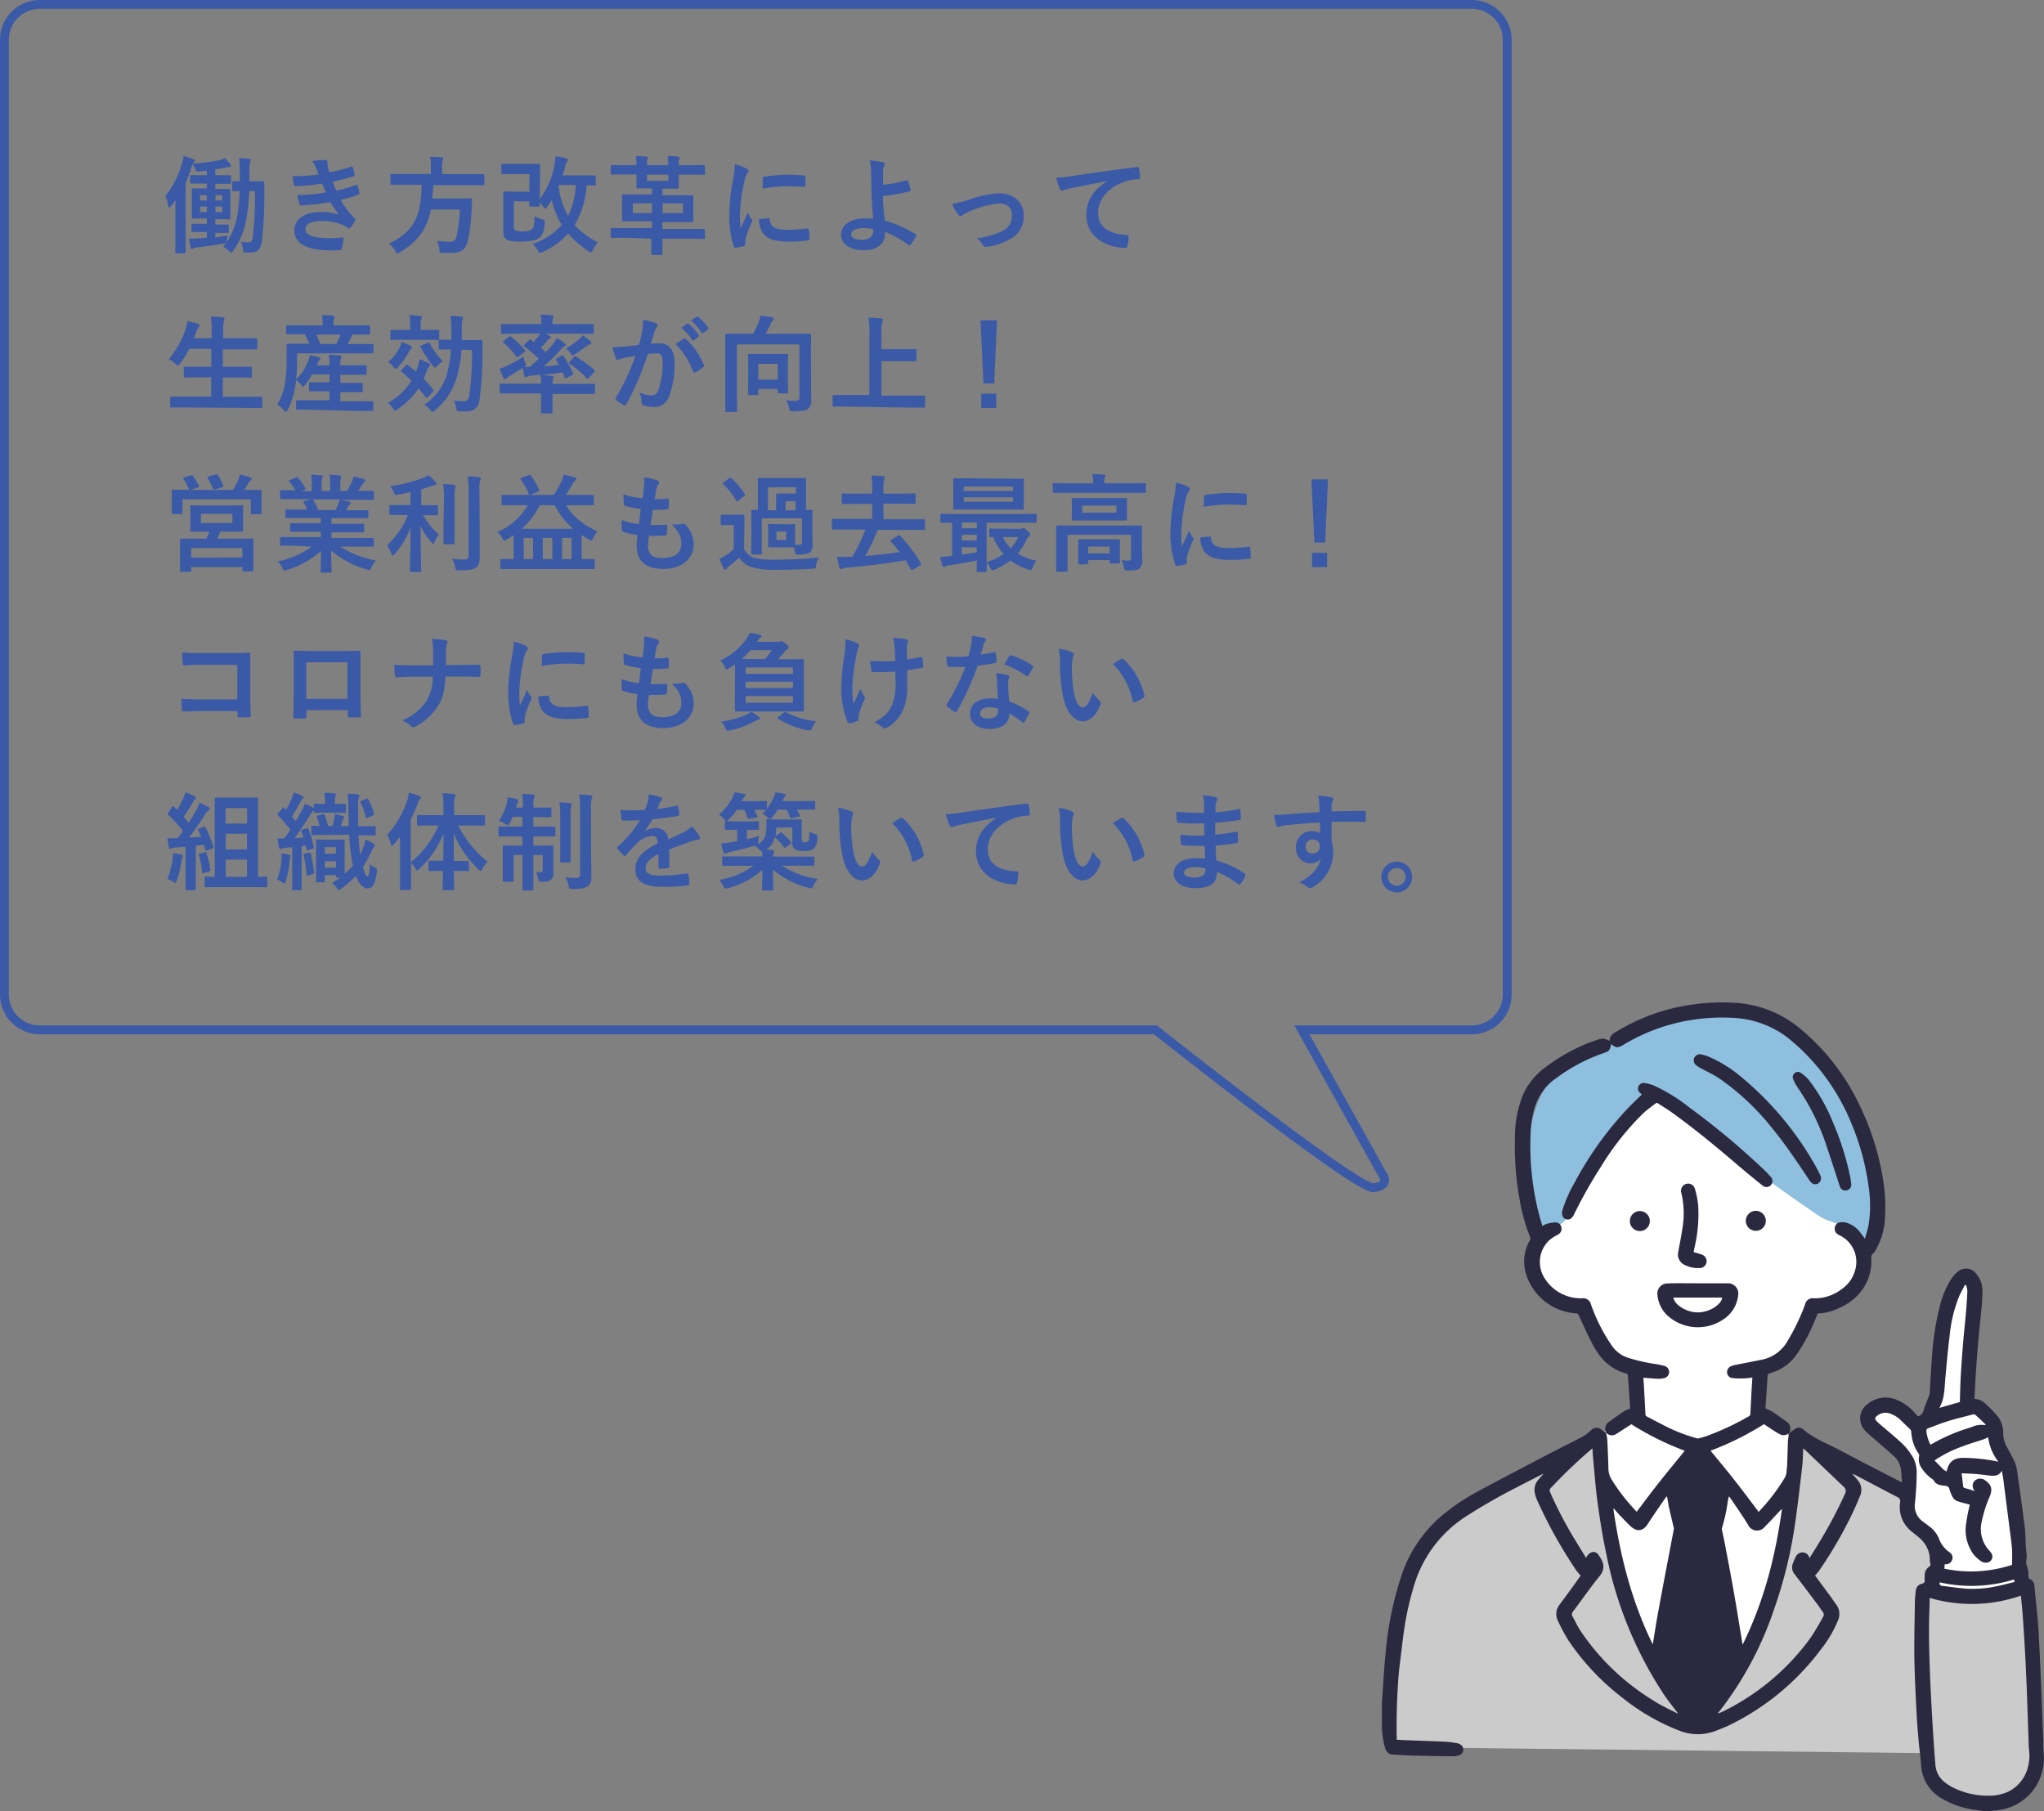<svg xmlns="http://www.w3.org/2000/svg" viewBox="0 0 462.45 409.75"><rect x="0" y="0" width="462.45" height="409.75" fill="#808080" stroke="none"/><defs><style>.cls-1{fill:#fff;}.cls-2{fill:#8ebfde;}.cls-3{fill:#2a293f;}.cls-4{fill:#cbcbcb;}.cls-5{fill:#3a5aa7;}.cls-6{fill:none;stroke:#3a5aa7;stroke-miterlimit:10;stroke-width:2px;}</style></defs><g id="レイヤー_2" data-name="レイヤー 2"><g id="レイヤー_1-2" data-name="レイヤー 1"><path class="cls-1" d="M451.94,324.19a9.64,9.64,0,0,0-2.34-4.33c-1.21-1.1-3-1.64-3.79-3.07a5.43,5.43,0,0,1-.52-2.65c-.11-8.54,3.5-17.51.07-25.32-4,1.65-5.15,6.69-5.74,11L437,318.64a3.9,3.9,0,0,1-.43,1.54c-1.1,1.86-4,.84-5.64-.56s-3.88-3.09-5.71-1.94c-1.6,1-1.37,3.53-.23,5s2.89,2.44,4.2,3.8a9.08,9.08,0,0,1,.69,11.38l-22.34-11.66c-3.47-1.81-7.09-3.75-9.22-7s-2.12-8.31,1.08-10.55c1.25-.87,2.8-1.22,4.07-2.08,3.64-2.46,3.68-8.13,7-11,2.7-2.27,6.93-2.17,9.39-4.71,2.08-2.13,2.23-5.55,1.35-8.4s-2.6-5.34-3.93-8c-2.68-5.39-3.74-11.47-6.43-16.86a30.72,30.72,0,0,0-50-7.25c-7.17,7.7-9.9,18.48-11.47,28.88l-2.22,7.07a8.88,8.88,0,0,0,6.46,8.63,15.35,15.35,0,0,1,3.16.85c3.76,1.9,2.59,7.95,5.47,11,2.13,2.28,6,2.35,7.92,4.8,2.26,2.88.48,7.25-2.21,9.74s-7.48,2.53-9.7,5.45c-2.57,3.38-1.68,9.45-1.87,13.69-.47,10.19-.32,20.7,3.47,30.17s11.95,17.8,22.07,19.11c4.07.53,8.2-.08,12.27-.69,10.81-1.63,21.64-3.25,32.3-5.69,6.05-1.38,12.12-3.05,17.51-6.13a37.3,37.3,0,0,0,10.18-8.58,13.37,13.37,0,0,0,2.69-4.58,15.39,15.39,0,0,0,.47-4.17A110.86,110.86,0,0,0,451.94,324.19Z"/><path class="cls-2" d="M421.49,256.26c-2.24-7.1-5.36-14.18-10.85-19.2-6.86-6.26-16.73-8.5-26-7.58s-18,4.71-26.09,9.25a28.61,28.61,0,0,0-7.09,5.08c-3.1,3.28-4.68,7.76-5.23,12.25a63.61,63.61,0,0,0,.27,13.51c.27,3,.58,6.18,2.06,8.84,2-.36,4.23-.8,5.59-2.36a9.53,9.53,0,0,0,1.33-2.27,94.28,94.28,0,0,1,17.7-25.37l4.48,1.23q15.85,13.16,32.9,24.79a16.79,16.79,0,0,0,2.26,1.37,32.12,32.12,0,0,0,3.07,1.13,18.7,18.7,0,0,1,7.1,4.65C425.67,273.4,424.08,264.45,421.49,256.26Z"/><polygon class="cls-3" points="378.21 335.51 384.13 327.73 391.48 335.51 387.53 346.87 393.27 377.25 384.1 390.96 374.99 376.86 379.57 346.68 378.21 335.51"/><path class="cls-4" d="M458.4,359.51c-.83-.31-3.37,0-4.25.17-3.62.57-15.06,1.22-16.46-.17-2.66-2.62.66-4.87-.36-8.46-1-3.41-5.73-5.34-5.31-8.85a6,6,0,0,0,.24-2.36,3.18,3.18,0,0,0-1.23-1.45,80.83,80.83,0,0,0-26.29-13.29c-.5,11.37-1,22.88-4.23,33.79S393.77,384,384.1,390.05c-7.43-8.18-14-22.05-17.14-32.65s-4.11-21.78-5.62-32.73c-8.11,4.49-17.72,9-25.83,13.47-4.67,2.59-9.45,5.26-12.94,9.31-4.78,5.53-6.61,13-7.59,20.24a114.72,114.72,0,0,0-.38,27.59l121.81,1.37c-.57,6.79,4.43,10.52,8.38,11.62,5,1.4,11.25.94,14.35-3.25,1.91-2.59,2.2-6,2.37-9.21C461.75,391.06,459.56,359.94,458.4,359.51Z"/><path class="cls-3" d="M448.76,409.75c-.74-.11-1.48-.2-2.22-.32a19.7,19.7,0,0,1-7.28-2.57,9.2,9.2,0,0,1-4.62-7.56c-.14-1.9-.42-3.78-.58-5.68-.19-2.21-.37-4.42-.47-6.64-.2-4-.41-8-.47-12-.05-4.23.06-8.46.12-12.69a21.62,21.62,0,0,1,.23-2.53,1.62,1.62,0,0,1,1.28-1.41c.48-.13.8-.36.71-.94a4.07,4.07,0,0,1,0-.78,2.41,2.41,0,0,1,.95-2.14.64.64,0,0,0,.31-.82,1.54,1.54,0,0,1-.1-.67,6.28,6.28,0,0,0-1.16-3.74,6.47,6.47,0,0,0-1.36-1.46c-.69-.61-1.46-1.13-2.12-1.75a7,7,0,0,1-2.08-6.16,1,1,0,0,0-.58-1.17c-3.23-1.66-6.43-3.37-9.64-5.05-.11-.06-.22-.09-.33-.14l-.21-.06.08.15c.37.42.74.82,1.08,1.26a3.29,3.29,0,0,1,.59,3.42c-.8,1.95-1.64,3.88-2.61,5.75a95.75,95.75,0,0,1-6.78,11.41,12.66,12.66,0,0,1-.85,1c1.09,1.46,2.22,3,3.33,4.5.49.67.93,1.37,1.42,2a3.6,3.6,0,0,1,.41,3.73,27.74,27.74,0,0,1-3.88,6.55,57.25,57.25,0,0,1-20.3,16.9c-1.18.57-2.4,1.06-3.63,1.52a11.26,11.26,0,0,1-8.06-.11,48.18,48.18,0,0,1-12.64-7.26,55.48,55.48,0,0,1-12.35-13,39.12,39.12,0,0,1-2.48-4.6,3.4,3.4,0,0,1,.4-3.67c1.49-2,3-4.06,4.43-6.1l.32-.42c-.44-.55-.88-1-1.24-1.58a106.42,106.42,0,0,1-8.6-15.49,7.37,7.37,0,0,1-.56-1.82,3.4,3.4,0,0,1,.85-2.85c.31-.39.65-.76,1-1.14l.09-.15-.21.06c-2.1,1.08-4.21,2.14-6.31,3.24a127.53,127.53,0,0,0-11.22,6.48,28.1,28.1,0,0,0-11.68,16.11,65.83,65.83,0,0,0-2.08,9.51c-.42,2.95-.73,5.91-1.11,8.86a144.61,144.61,0,0,0-.54,15.88c.56,0,1.12.07,1.69.09,3.08.12,6.17.21,9.25.35a24.68,24.68,0,0,1,2.57.31,2.49,2.49,0,0,1,.83.29,1.26,1.26,0,0,1,.7,1.24,1.24,1.24,0,0,1-.86,1.19,3.68,3.68,0,0,1-1.31.26c-2.79,0-5.58-.06-8.37-.14-1.8,0-3.6-.14-5.4-.24-1-.06-1.42-.57-1.74-1.5a20.63,20.63,0,0,1-.73-5.79v-4.18c.28-3.88.46-7.78.87-11.66A76.12,76.12,0,0,1,317,356.7a30.47,30.47,0,0,1,8.76-13.4,46.52,46.52,0,0,1,8.42-5.77c5.35-2.9,10.75-5.7,16.14-8.53,2.66-1.39,5.36-2.71,8-4.11a10.53,10.53,0,0,0,1.56-1.21,1.73,1.73,0,0,1,2.59-.11c.25.17.52.32.78.48l.07-.08a1.85,1.85,0,0,1,.8-2.35c1.08-.8,2.19-1.58,3.32-2.32a9.79,9.79,0,0,1,1.37-.63c-.07-1.1-.15-2.3-.23-3.51s-.17-2.66-.28-4a.51.51,0,0,0-.26-.4c-3.64-.91-6-3.35-7.67-6.52-1.15-2.18-2.15-4.45-3.19-6.68-.13-.29-.24-.41-.57-.42a12.65,12.65,0,0,1-11.56-9.72,9.56,9.56,0,0,1,1.07-6.78.9.9,0,0,0,0-.9,41.9,41.9,0,0,1-2.41-8.94,67.55,67.55,0,0,1-.95-13.77,24.54,24.54,0,0,1,2-9.74,15.72,15.72,0,0,1,5.36-6.16,40.08,40.08,0,0,1,11.26-5.88,4,4,0,0,1,1.42-.26,5.69,5.69,0,0,1,1.4.52c-.11-1.24.91-1.76,1.86-2.32a44.71,44.71,0,0,1,15.57-5.72,47.83,47.83,0,0,1,10.82-.59,25.26,25.26,0,0,1,14.65,5.69,50.49,50.49,0,0,1,13.69,17.62A60.12,60.12,0,0,1,426,266.66a38.87,38.87,0,0,1,.48,8.75,15.76,15.76,0,0,1-2.15,7.45,2.25,2.25,0,0,1-.48.67,1.3,1.3,0,0,0-.48,1.3c.24,4.81-2.54,9.07-7.34,11.13a11.48,11.48,0,0,1-4.77,1.2c-.4,1-.79,1.93-1.22,2.89a39.54,39.54,0,0,1-3.42,6.21,10.73,10.73,0,0,1-6.06,4.38c-.43.12-.63.27-.66.77-.12,2.34-.3,4.67-.46,7a1.86,1.86,0,0,0,0,.25,11.59,11.59,0,0,1,1.45.67c1.07.71,2.12,1.45,3.15,2.21a1.92,1.92,0,0,1,.8,2.6c.45-.29.78-.48,1.09-.71a1.53,1.53,0,0,1,2-.08c2.49,2.2,5.6,3.28,8.45,4.81,4.52,2.43,9.1,4.74,13.66,7.1l.29.12c-.08-1-.17-1.87-.22-2.77a5.15,5.15,0,0,0-1.94-3.44c-1.58-1.45-3.24-2.82-4.85-4.24-.42-.36-.83-.73-1.22-1.13a4,4,0,0,1,.48-6.18,6.44,6.44,0,0,1,6.9-.76,10.78,10.78,0,0,1,3.79,2.86l.66.72a1.76,1.76,0,0,0,1.26-1.28c.35-1.21.87-2.36,1.31-3.54a1.06,1.06,0,0,0,.08-.4c.21-3.19.37-6.4.63-9.59a59.79,59.79,0,0,1,1.57-9.67,21,21,0,0,1,2.48-6.29,8.07,8.07,0,0,1,1.6-1.89,2.87,2.87,0,0,1,4.31.48,5.78,5.78,0,0,1,1.35,3.73,42.05,42.05,0,0,1-.23,4.2c-.2,2.25-.47,4.48-.67,6.72-.22,2.52-.41,5.05-.58,7.57-.13,2-.22,4-.32,6a4.17,4.17,0,0,1,2.79,1.39,25.58,25.58,0,0,1,2.53,2.67,6,6,0,0,1,1.17,3.9,6.8,6.8,0,0,0,.9,3.05c.62,1.14,1.28,2.26,1.78,3.44a10.3,10.3,0,0,1,.56,2.47c.57,4,1.14,8.05,1.64,12.09.18,1.42.16,2.87.25,4.3,0,.71.16,1.41.19,2.11a6.25,6.25,0,0,1-.08,1.14,2.54,2.54,0,0,0,.18,1.37,7.83,7.83,0,0,1,.32,2.19c0,.32,0,.54.41.71a1.86,1.86,0,0,1,.94,1.74c.36,3.83.84,7.65,1,11.49.41,7.79.67,15.59,1,23.38,0,.37,0,.73,0,1.1,0,1,.14,1.9.12,2.84a10.5,10.5,0,0,1-.29,2.57,11.67,11.67,0,0,1-7,8.32,13.33,13.33,0,0,1-4.24.9,3.94,3.94,0,0,0-.47.1Zm-44-85.61-.1.12a1.66,1.66,0,0,1-1.88.27,8.83,8.83,0,0,1-.91-.5c-1-.61-1.88-1.23-2.78-1.82a65.93,65.93,0,0,1-12.08,6c1.84,2.26,3.71,4.5,5.52,6.8s3.55,4.66,5.38,7.07c.11-.13.23-.31.37-.46a42.34,42.34,0,0,0,5.37-7.05,3,3,0,0,0,.56-1.69c0-.48.12-1,.13-1.44.07-1.85.11-3.71.19-5.56a13.33,13.33,0,0,1,.24-1.52l.07-.12.06-.15Zm-41.34,0-.14-.06.06.15.07.12a9.79,9.79,0,0,1,.24,1.42c.11,2.25.2,4.49.26,6.74a4.84,4.84,0,0,0,.83,2.41,42.18,42.18,0,0,0,4.26,5.69c.44.5.9,1,1.3,1.42,1.8-2.38,3.54-4.73,5.35-7s3.69-4.55,5.52-6.8a65.94,65.94,0,0,1-12.08-6l-.48.31c-1,.62-1.9,1.26-2.88,1.85a1.74,1.74,0,0,1-2.21-.11Zm1-88.27,0,.21h.06l0-.22,0,0C364.31,235.82,364.36,235.84,364.41,235.87Zm24.44,151.74c.24-.09.48-.17.72-.28a53.5,53.5,0,0,0,20-16.71,54.64,54.64,0,0,0,2.87-4.79.94.94,0,0,0-.09-1.19c-.34-.43-.61-.91-.95-1.36q-2.67-3.57-5.38-7.13a2.34,2.34,0,0,1-.45-2.29,14.62,14.62,0,0,1,.65-1.53,1.71,1.71,0,0,1,1.66-1.11,1.58,1.58,0,0,1,1.49,1.32c.68-1.09,1.33-2.1,1.95-3.14A101.68,101.68,0,0,0,417.41,338a1.27,1.27,0,0,0-.3-1.65c-2.83-2.68-5.64-5.38-8.46-8.07-.2-.2-.43-.37-.67-.57-.08,1.46-.09,2.87-.26,4.26-.51,4.36-1,8.73-1.64,13.08a100.68,100.68,0,0,1-4.69,19,77.6,77.6,0,0,1-12.65,23.48l-.05.12Zm-9.44,0,.16,0-.05-.12c-1-1.3-2-2.56-2.93-3.9a89,89,0,0,1-13.14-31.84c-.83-3.86-1.46-7.78-2-11.7-.48-3.5-.72-7-1.06-10.54-.06-.59-.07-1.19-.11-1.83a110.21,110.21,0,0,0-8.8,8.32c-1.11,1.17-1.1.86-.41,2.45a92.87,92.87,0,0,0,5.56,10.42c.72,1.2,1.46,2.38,2.22,3.61.57-1.37,1.92-1.81,2.7-.8,1.27,1.65,1.75,3.17.38,4.86-2.11,2.59-4,5.35-6,8a1,1,0,0,0-.1,1.28c.61,1.1,1.14,2.26,1.84,3.3a53.46,53.46,0,0,0,16.26,15.54C375.67,385.82,377.58,386.66,379.41,387.61Zm-7.6-75.91c0,.51.07,1,.09,1.47.13,2.25.26,4.5.36,6.75a.56.56,0,0,0,.33.56c1.24.64,2.47,1.31,3.72,1.93a37.69,37.69,0,0,0,7.59,3,.89.89,0,0,0,.43,0c.6-.16,1.21-.31,1.79-.51a62.38,62.38,0,0,0,9.65-4.53A.6.6,0,0,0,396,320c.11-1.78.19-3.57.28-5.35.06-1,.13-2,.19-3a16.74,16.74,0,0,1-1.73.2,18.58,18.58,0,0,1-2.89-.08,1.32,1.32,0,0,1-1.1-1.28,1.46,1.46,0,0,1,.95-1.42,5.7,5.7,0,0,1,1-.28c1.95-.39,3.9-.75,5.84-1.15a8.62,8.62,0,0,0,5.93-4.31,48.33,48.33,0,0,0,3.93-8.21,1.73,1.73,0,0,1,2-1.38,10.07,10.07,0,0,0,6.32-2.11,7.49,7.49,0,0,0,2.92-4,6.65,6.65,0,0,0-3.41-8.13,2.58,2.58,0,0,1-.53-.32,1.42,1.42,0,0,1-.55-1.57,1.38,1.38,0,0,1,1.26-1.08,3.34,3.34,0,0,1,1.18.06A6.2,6.2,0,0,1,421,279c.29.36.56.74.94,1.25.29-1.1.63-2.06.81-3.05a27.72,27.72,0,0,0,0-8.86,55.91,55.91,0,0,0-3.8-14,48.34,48.34,0,0,0-13.52-18.78,21.88,21.88,0,0,0-12.78-5.24,44.15,44.15,0,0,0-9.54.38,42.49,42.49,0,0,0-15.79,5.67c-1.3.77-1.67.76-2.81-.15-.17,1.22-.44,1.63-1.45,1.95a39.56,39.56,0,0,0-10.92,5.72,12.44,12.44,0,0,0-5,6.92,23.26,23.26,0,0,0-.84,5.43,62.61,62.61,0,0,0,1.65,17.52c.3,1.2.65,2.39,1,3.61a5.76,5.76,0,0,1,1-.48,9.29,9.29,0,0,1,2-.34,1.36,1.36,0,0,1,1.3,1.09,1.44,1.44,0,0,1-.58,1.56c-.23.18-.52.28-.76.44a9.32,9.32,0,0,0-1.36.93,6.77,6.77,0,0,0-1.13,8.55,9.62,9.62,0,0,0,8.54,4.61,1.82,1.82,0,0,1,2,1.41,39.36,39.36,0,0,0,4.77,9.39,7.11,7.11,0,0,0,3.52,2.63,39.81,39.81,0,0,0,6.2,1.43,18.1,18.1,0,0,1,2.07.43,1.42,1.42,0,0,1-.1,2.79,4.9,4.9,0,0,1-1.38.13C373.93,311.89,372.9,311.78,371.81,311.7Zm64.75,49.81c0,.53,0,1,0,1.47-.25,5.2-.12,10.4.08,15.6.14,3.74.35,7.48.57,11.22.19,3.13.39,6.26.65,9.38a5.44,5.44,0,0,0,2.07,4,10.53,10.53,0,0,0,1.63,1.09,17.55,17.55,0,0,0,8.35,2,10.36,10.36,0,0,0,4.29-.84,8.41,8.41,0,0,0,4.65-5.85,9.7,9.7,0,0,0,.3-2.35c0-.67-.13-1.34-.15-2-.16-4.24-.28-8.49-.44-12.74q-.17-4.19-.39-8.36-.24-4.42-.56-8.83c-.1-1.44-.27-2.88-.4-4.3A33.76,33.76,0,0,1,436.56,361.51ZM384.12,330c-1.35,1.65-2.63,3.19-3.9,4.76a.81.81,0,0,0-.1.56q.53,3.15,1.09,6.29c.25,1.32.55,2.63.79,4a2.59,2.59,0,0,1,0,.92c-.13.77-.31,1.52-.46,2.29-.68,3.7-1.38,7.4-2,11.11q-.84,4.77-1.6,9.57c-.41,2.52-.77,5.06-1.15,7.59a.76.76,0,0,0,.08.47,48.14,48.14,0,0,0,5.75,8.25c.49.55,1,1.05,1.56,1.58l.48-.45a43.32,43.32,0,0,0,6.45-8.64,2.49,2.49,0,0,0,.39-1.87c-.39-2.19-.64-4.41-1-6.62-.52-3.2-1.06-6.41-1.63-9.61-.73-4.08-1.51-8.15-2.26-12.23a8.79,8.79,0,0,1-.3-1.58,8.54,8.54,0,0,1,.27-1.55c.48-2.72.93-5.45,1.42-8.17.28-1.6.32-1.6-.71-2.87S385.2,331.28,384.12,330Zm61.54,10.41c-.93-.25-1.93-.47-2.89-.81a1.92,1.92,0,0,1-.94-.82,8.69,8.69,0,0,1-.79-1.89.91.91,0,0,0-.93-.73c-1-.12-2.11-.17-2.65-1.3,0-.1-.19-.14-.29-.22a9.3,9.3,0,0,1-2.46-2.58,3.29,3.29,0,0,1-.49-2.68.65.65,0,0,0-.13-.49,9.53,9.53,0,0,1-1.68-5,.73.73,0,0,0-.15-.41c-.66-.66-1.33-1.3-2-1.95a6.71,6.71,0,0,0-2.68-1.73,3,3,0,0,0-2.92.54c-.51.41-.51.75-.06,1.21a8.63,8.63,0,0,0,.77.71c1.52,1.31,3.08,2.58,4.56,3.94a14,14,0,0,1,2.95,3.67,7.25,7.25,0,0,1,.76,3.61c0,2.18-.17,4.33-.37,6.48a4.35,4.35,0,0,0,1.85,4.34c.45.31.88.67,1.32,1a6.53,6.53,0,0,1,2.21,2.71,6.51,6.51,0,0,0,2.44,3.2,1.41,1.41,0,0,1,.57,1.7,1.44,1.44,0,0,1-1.46,1l-.23,0c0,.3,0,.59-.07,1a29.61,29.61,0,0,0,15.32-.87c0-1.21.06-2.36,0-3.5-.11-1.48-.34-3-.52-4.43q-.72-5.69-1.45-11.38c-.09-.68-.23-1.36-.35-2-.57,1.17-1.57,1.22-2.62,1.12s-2.09-.26-3.14-.35-2.14-.12-3.32-.18c.12,1,.23,1.94.32,2.87a.5.5,0,0,0,.46.5c.71.18,1.4.42,2.11.63a1.21,1.21,0,0,0-.07-.2,1.59,1.59,0,0,1,.2-2.16,1.85,1.85,0,0,1,2.35,0c1.39,1,1.64,1.94,1,3.56a29.17,29.17,0,0,0-1.86,5.86,7.16,7.16,0,0,0,1.82,6.52,2.83,2.83,0,0,1,.46.63,1.36,1.36,0,0,1-1.07,2,2.08,2.08,0,0,1-1.24-.25,8.16,8.16,0,0,1-1.86-1.7,9.4,9.4,0,0,1-1.52-7.37C445.08,342.84,445.4,341.6,445.66,340.39Zm-80.52.93-.12,0c1.52,10.65,4.15,21,8.91,30.69.42-2.36.74-4.72,1.18-7.06,1.16-6.32,2.38-12.63,3.58-18.94a.87.87,0,0,0,0-.36c-.33-1.42-.69-2.85-1-4.28-.2-.9-.34-1.82-.51-2.74l-.16-.07c-1.41,2.06-2.87,4.1-4.21,6.21-1,1.55-2.31,1.87-3.71.67a24.65,24.65,0,0,1-2-2C366.41,342.81,365.79,342.05,365.14,341.32Zm26.12-2.72-.17.07c-.07.37-.13.74-.2,1.1a36,36,0,0,1-1.3,5.91.87.87,0,0,0,0,.45c.18.88.39,1.76.56,2.64.69,3.65,1.4,7.29,2.05,11,.6,3.37,1.14,6.75,1.7,10.13.12.73.24,1.47.35,2.2,4.81-9.72,7.45-20,8.91-30.71a1.62,1.62,0,0,0-.39.34c-1.17,1.24-2.33,2.51-3.53,3.73a2.24,2.24,0,0,1-3.79-.59C394.1,342.73,392.67,340.67,391.26,338.6Zm47.52-20.09,4.63-1.33c.06-2,.09-3.88.2-5.8q.24-4.1.59-8.19c.16-2,.4-4,.57-5.95.15-1.72.27-3.45.34-5.17a5.44,5.44,0,0,0-.29-1.35l-.28,0c-.46.93-1,1.84-1.39,2.8a31.94,31.94,0,0,0-2,8.23c-.4,3.26-.71,6.54-1,9.81C439.9,313.86,440.07,316.26,438.78,318.51Zm-1.09,11.9c.7.71,1.37,1.4,2.06,2.08a4,4,0,0,0,.68.41c.47-2.38,1.82-3.14,3.92-3.08a38.8,38.8,0,0,1,7.78.87,11.38,11.38,0,0,1-2.31-5.53c-.37.17-.67.33-1,.44-1.6.55-3.23,1-4.81,1.62A27.86,27.86,0,0,0,437.69,330.41Zm11.46-8,.09-.16c-.76-.72-1.51-1.45-2.3-2.15a.8.8,0,0,0-.59-.11c-2,.53-4,1-6,1.64-1.38.42-2.72,1-4.08,1.48a.58.58,0,0,0-.43.7,8.72,8.72,0,0,0,.91,3l.19-.06A41.7,41.7,0,0,1,446,322.9,5.27,5.27,0,0,1,449.15,322.44ZM438.87,358c-.14.52.11.75.61.8,1.84.22,3.67.51,5.51.64a25.76,25.76,0,0,0,6.61-.53c1.4-.27,2.78-.65,4.19-1l-.12-.56A32.58,32.58,0,0,1,438.87,358Zm-35.62-16.84h0s0,0,0,0l.06,0Zm-38.18,0,0,0,0,0,.05,0Z"/><path class="cls-3" d="M371.46,247.63l-.36-.32a1.31,1.31,0,0,1-.4-1.54,1.33,1.33,0,0,1,1.47-.73,10.07,10.07,0,0,1,2,.55,39.61,39.61,0,0,1,8.18,5.07A171.22,171.22,0,0,1,399,264.56c.55.52,1.08,1.08,1.58,1.64a1.35,1.35,0,1,1-1.84,2c-1.58-1.27-3.15-2.54-4.7-3.86-5.21-4.44-10.45-8.84-16-12.8-.92-.65-1.89-1.23-2.82-1.85a.51.51,0,0,0-.69,0c-1,.76-2,1.46-2.87,2.3a62.11,62.11,0,0,0-9.47,12,107.58,107.58,0,0,0-6.08,10.78c-.47,1-1.12,1.33-1.86,1.05s-1-1-.75-2a29.8,29.8,0,0,1,2.69-6.15,77.59,77.59,0,0,1,10.68-15.36C368.3,250.62,369.91,249.16,371.46,247.63Z"/><path class="cls-3" d="M412,266.46a1.34,1.34,0,0,1-.71,1.31,1.2,1.2,0,0,1-1.41-.15,3.5,3.5,0,0,1-.62-.76c-2.68-4-5.33-8-8.38-11.69A55.74,55.74,0,0,0,389,244c-1.35-.91-2.87-1.58-4.3-2.38a5,5,0,0,1-.95-.62,1.41,1.41,0,0,1-.42-1.69,1.44,1.44,0,0,1,1.58-.76,11,11,0,0,1,1.77.56,29.41,29.41,0,0,1,7.24,4.52,72,72,0,0,1,16.85,20.19c.35.62.65,1.26,1,1.9A6.68,6.68,0,0,1,412,266.46Z"/><path class="cls-3" d="M384.18,290.34c2.29,0,4.58,0,6.87,0a2.32,2.32,0,0,1,2.2,2.74,7.37,7.37,0,0,1-3.14,5.28,10.25,10.25,0,0,1-12.65-.55A7.22,7.22,0,0,1,375,293a2.28,2.28,0,0,1,2.21-2.63C379.53,290.29,381.86,290.34,384.18,290.34Zm-5.57,3.23c.18,1.56,2.95,3.46,5.76,3.35,2.6-.1,5.14-1.87,5.27-3.35Z"/><path class="cls-3" d="M418.83,267.79a1.33,1.33,0,1,1-2.62.47c-.92-2.76-1.79-5.54-2.73-8.3a52.62,52.62,0,0,0-6.94-14.18,8.48,8.48,0,0,1-.86-1.7,1.09,1.09,0,0,1,.35-1.27,1.05,1.05,0,0,1,1.35-.11,9,9,0,0,1,1.82,1.59,39.94,39.94,0,0,1,5.52,9.69,62.67,62.67,0,0,1,3.91,12.47C418.72,266.89,418.77,267.34,418.83,267.79Z"/><path class="cls-3" d="M383.18,283.28c.6.18,1.17.32,1.72.52a1.59,1.59,0,0,1,1.2,1.76,1.56,1.56,0,0,1-1.63,1.33,6.78,6.78,0,0,1-3.5-.8,2.55,2.55,0,0,1-1.26-2.88c.3-1.74.67-3.47.92-5.21a20.22,20.22,0,0,0-.22-8.05,1.63,1.63,0,0,1,1-2.07,1.58,1.58,0,0,1,2.05,1.05,20.43,20.43,0,0,1,.74,3.64,33,33,0,0,1-.86,9.85C383.3,282.69,383.25,283,383.18,283.28Z"/><path class="cls-3" d="M373.27,276.2A2.26,2.26,0,1,1,371,274,2.26,2.26,0,0,1,373.27,276.2Z"/><path class="cls-3" d="M399.51,276.2a2.26,2.26,0,1,1-2.25-2.25A2.26,2.26,0,0,1,399.51,276.2Z"/><path class="cls-5" d="M57.29,41c1.58,0,2.06,0,2.21,0s.29,0,.29.28c0,.82,0,1.52,0,2.28a89.63,89.63,0,0,1-.53,10.92c-.29,1.78-.77,2.64-2.62,2.64a10.76,10.76,0,0,1-1.15,0c-.46-.05-.46-.05-.53-.82a5.88,5.88,0,0,0-.45-1.61,9.1,9.1,0,0,0,1.63.17c.79,0,.89-.26,1.08-1.51a73.53,73.53,0,0,0,.45-10.13H56.4a48.83,48.83,0,0,1-.74,6.77,17.32,17.32,0,0,1-3,6.89c-.16.21-.26.31-.36.31s-.24-.12-.45-.34a4.92,4.92,0,0,0-1.32-1L51.1,55a2.57,2.57,0,0,1-.56.12c-1.51.27-3.91.63-5.95.87a2.68,2.68,0,0,0-.91.21.59.59,0,0,1-.34.12c-.09,0-.19-.14-.24-.4-.12-.51-.21-1.11-.33-1.95a19.59,19.59,0,0,0,2.13-.05c.58,0,1.23-.07,1.9-.14V52.5h-.74c-1.76,0-2.31,0-2.45,0s-.27,0-.27-.27V50.89c0-.24,0-.26.27-.26s.69,0,2.45,0h.74v-1.2h-.58c-1.8,0-2.4.05-2.54.05s-.29,0-.29-.26,0-.7,0-1.95V44.87c0-1.3,0-1.83,0-2s0-.24.29-.24.74,0,2.54,0h.58V41.53h-.89c-1.87,0-2.5,0-2.64,0s-.26,0-.26-.27V39.9c0-.24,0-.27.26-.27s.77,0,2.64,0h.89V38.6c-.58.07-1.15.14-1.75.19s-.63,0-.82-.45a5.57,5.57,0,0,0-.67-1.18c-.07.14-.12.34-.22.63A35.31,35.31,0,0,1,42,41.43v12c0,2.33,0,3.51,0,3.63s0,.26-.26.26h-1.8c-.24,0-.27,0-.27-.26s0-1.3,0-3.63v-5.4c0-.81,0-1.8.05-2.76l-1,1.32c-.17.22-.31.36-.44.36s-.16-.14-.24-.43a8.74,8.74,0,0,0-.62-2.18A21.07,21.07,0,0,0,41.18,37a9,9,0,0,0,.36-1.7A17.06,17.06,0,0,1,43.7,36c.24.1.39.19.39.36s-.1.29-.29.46a.65.65,0,0,0-.17.19,37.46,37.46,0,0,0,6.24-.84,3.89,3.89,0,0,0,1-.41,12.11,12.11,0,0,1,1.23,1.37.72.72,0,0,1,.14.41c0,.19-.12.26-.31.26a4.85,4.85,0,0,0-.72.07c-.82.17-1.63.32-2.5.44v1.34h.68c1.87,0,2.49,0,2.64,0s.24,0,.24.27v1.41c0,.24,0,.27-.24.27s-.77,0-2.64,0h-.68v1.15h.6c1.8,0,2.4,0,2.55,0s.29,0,.29.24,0,.7,0,2v2.44c0,1.25,0,1.8,0,1.95s0,.26-.29.26-.75-.05-2.55-.05h-.6v1.2h.32c1.75,0,2.3,0,2.44,0s.29,0,.29.26v1.39c0,.24,0,.27-.29.27s-.69,0-2.44,0h-.32v1c.87-.12,1.83-.26,2.81-.43a10.79,10.79,0,0,0-.19,1.08l-.07.48a14.85,14.85,0,0,0,2.3-5.49,38,38,0,0,0,.65-6.1c-1,0-1.3,0-1.42,0s-.26,0-.26-.27v-1.7c0-.24,0-.26.26-.26s.48,0,1.47,0c0-.6,0-1.22,0-1.84a25.94,25.94,0,0,0-.17-3.41c.72,0,1.66.09,2.24.16.24,0,.38.15.38.27a3.92,3.92,0,0,1-.17.62,13.37,13.37,0,0,0-.12,2.45c0,.6,0,1.18,0,1.75ZM46.8,45.35v-1.2H45.26v1.2Zm0,2.64V46.74H45.26V48Zm1.94-3.84v1.2H50.3v-1.2Zm1.56,2.59H48.74V48H50.3Z"/><path class="cls-5" d="M71.5,38a6.51,6.51,0,0,0-.84-1.54,16.72,16.72,0,0,1,2.9-.26c.34,0,.53.19.53.43s0,.31,0,.45a4.23,4.23,0,0,0,.1.73A12.18,12.18,0,0,0,74.52,39a38.15,38.15,0,0,0,4.9-1.27c.21-.1.33-.07.4.12a14.6,14.6,0,0,1,.41,1.61.36.36,0,0,1-.29.43c-1.6.51-3.07.87-4.7,1.23.22.6.53,1.34.84,2a27.6,27.6,0,0,0,4.37-1.25c.24-.12.36-.07.43.15a8.8,8.8,0,0,1,.43,1.58c0,.22,0,.34-.19.43a29.08,29.08,0,0,1-4.06,1.18,18,18,0,0,0,3.15,4.15c.24.22.24.31.12.58a7.15,7.15,0,0,1-1,1.49c-.14.16-.24.24-.38.24a.64.64,0,0,1-.34-.15,6,6,0,0,0-1.41-.77A11.87,11.87,0,0,0,72.7,50c-2.26,0-3.58.69-3.58,1.82,0,1.56,2,2.06,5.71,2.06.89,0,1.78-.09,2.64-.14.24,0,.31.12.29.31a15.74,15.74,0,0,1-.48,2.19c-.07.24-.17.33-.5.36-.56,0-1.13.07-1.73.07-5.52,0-8.45-1.56-8.45-4.51,0-2.57,2.21-4.18,6-4.18a11.09,11.09,0,0,1,4.13.6,29,29,0,0,1-2-2.83,58.11,58.11,0,0,1-6.58.72c-.26,0-.36-.1-.43-.34a12.17,12.17,0,0,1-.43-2,40.74,40.74,0,0,0,6.45-.6c-.24-.5-.6-1.32-.91-2a41.88,41.88,0,0,1-5.83.58c-.29,0-.43-.1-.48-.34s-.24-1.15-.39-1.92a42.31,42.31,0,0,0,6-.38C71.88,39,71.74,38.58,71.5,38Z"/><path class="cls-5" d="M91.61,41.82c-2.14,0-2.86,0-3,0s-.26,0-.26-.29V39.63c0-.26,0-.28.26-.28s.89,0,3,0h5.88V37.83a12,12,0,0,0-.17-2.35c.86,0,1.8.05,2.62.12.24,0,.38.12.38.26a1.51,1.51,0,0,1-.14.51,3.27,3.27,0,0,0-.15,1.39v1.63h6.31c2.16,0,2.88,0,3,0s.24,0,.24.28v1.95c0,.26,0,.29-.24.29s-.87,0-3,0H98c0,1-.1,2-.19,3h5.88c2,0,2.69-.05,2.83-.05s.29.07.29.34c0,.62-.07,1.27-.1,1.87a44.13,44.13,0,0,1-.79,7.13c-.53,2.28-1.46,3-3.86,3-.44,0-1.11,0-1.9,0s-.67-.1-.77-.87a5.24,5.24,0,0,0-.53-1.85,23.18,23.18,0,0,0,3,.22,1.33,1.33,0,0,0,1.41-1.2,29.12,29.12,0,0,0,.75-6.1H97.49c-.91,4.44-2.95,7.25-7,9.68-.32.16-.46.26-.58.26s-.26-.17-.48-.53A5.27,5.27,0,0,0,88,55.14c5.52-2.71,7.32-6,7.37-13.32Z"/><path class="cls-5" d="M122.09,45.08a17.82,17.82,0,0,0,3.33-7.66,16,16,0,0,0,.29-2.08,16.57,16.57,0,0,1,2.28.48c.31.07.48.19.48.33a.57.57,0,0,1-.17.39,3.73,3.73,0,0,0-.45,1.22c-.19.65-.36,1.3-.58,1.92h4.06c2.25,0,3,0,3.19,0s.27,0,.27.27v1.73c0,.24,0,.26-.27.26l-1.82,0A19.5,19.5,0,0,1,130,50.91a18,18,0,0,0,5.28,3.92,6.43,6.43,0,0,0-1.1,1.68c-.19.38-.29.55-.48.55a1.15,1.15,0,0,1-.58-.24,20.24,20.24,0,0,1-4.56-4,17.3,17.3,0,0,1-5.81,4.2,1.91,1.91,0,0,1-.6.19c-.16,0-.24-.12-.4-.41a6.05,6.05,0,0,0-1.25-1.58,16,16,0,0,0,6.6-4.34,18.52,18.52,0,0,1-2.28-5.62c-.31.53-.65,1-1,1.54-.22.28-.34.4-.46.4s-.24-.14-.45-.45a7.47,7.47,0,0,0-.82-.91c0,.36,0,.57,0,.64,0,.24,0,.27-.29.27H120c-.24,0-.27,0-.27-.27v-.93h-3.48V51c0,.55,0,.91.22,1.06a3.12,3.12,0,0,0,1.61.29c1.27,0,2-.15,2.35-.56s.45-1,.53-2.88a5.51,5.51,0,0,0,1.58.68c.74.21.77.21.7.93-.12,1.78-.48,2.62-1.18,3.24s-2.23.91-4.37.91c-1.54,0-2.71-.12-3.21-.6s-.61-.86-.61-1.92v-6c0-1.59,0-2.4,0-2.55s0-.29.28-.29.8.05,2.16.05h3.46V39.39h-3.6c-1.78,0-2.35,0-2.47,0s-.27,0-.27-.29V37.33c0-.24,0-.27.27-.27s.69,0,2.47,0h3.19c1.8,0,2.4,0,2.55,0s.29,0,.29.27,0,.79,0,2.4Zm4.41-3.24a2.69,2.69,0,0,1-.12.34,18.25,18.25,0,0,0,2.14,6.67,17.17,17.17,0,0,0,1.75-7Z"/><path class="cls-5" d="M141.43,53.79c-2.14,0-2.85.05-3,.05s-.26,0-.26-.26V51.87c0-.26,0-.28.26-.28s.86,0,3,0h6.07V50.07h-3.17c-2.32,0-3.16,0-3.33,0s-.26,0-.26-.24,0-.62,0-1.8v-2c0-1.15,0-1.6,0-1.75s0-.29.26-.29,1,0,3.33,0h3.17V42.63H147c-1.95,0-2.6,0-2.74,0s-.26,0-.26-.26,0-.87,0-2.28v-.63h-2.54c-2.14,0-2.86.05-3,.05s-.29,0-.29-.26V37.62c0-.27,0-.29.29-.29s.86.05,3,.05H144a12.31,12.31,0,0,0-.14-2.07c.74,0,1.75.07,2.4.15.22,0,.34.12.34.24a1.31,1.31,0,0,1-.15.4,4.58,4.58,0,0,0-.09,1.28h4.84a12.07,12.07,0,0,0-.14-2.07c.74,0,1.75.07,2.4.15.24,0,.34.12.34.24a1,1,0,0,1-.15.4,4.25,4.25,0,0,0-.09,1.28h2.64c2.13,0,2.85-.05,3-.05s.28,0,.28.29V39.3c0,.24,0,.26-.28.26s-.87-.05-3-.05h-2.64v.63c0,1.41,0,2.13,0,2.28s0,.26-.28.26-.8,0-2.72,0h-.69v1.49h3.41c2.35,0,3.19,0,3.33,0s.29,0,.29.29-.05.6-.05,1.75v2c0,1.18.05,1.66.05,1.8s0,.24-.29.24-1,0-3.33,0h-3.41v1.56h6.33c2.14,0,2.86,0,3,0s.29,0,.29.28v1.71c0,.24,0,.26-.29.26s-.86-.05-3-.05h-6.33v.05c0,2.23,0,3.24,0,3.36s0,.27-.27.27h-2c-.22,0-.24,0-.24-.27s0-1.13,0-3.36v-.05Zm6.07-5.59V46h-4.32V48.2Zm3.72-8.69h-4.84v1.4h4.84ZM154.51,46h-4.58V48.2h4.58Z"/><path class="cls-5" d="M168.79,38.07c.41.22.55.36.55.58s-.05.24-.36.72a5.54,5.54,0,0,0-.57,1.7,39.11,39.11,0,0,0-1,7.76,24.46,24.46,0,0,0,.14,2.8c.51-1.1.94-1.89,1.63-3.57a6.43,6.43,0,0,0,.85,1.51.93.93,0,0,1,.16.36.6.6,0,0,1-.12.38,23.55,23.55,0,0,0-1.36,3.63,2.56,2.56,0,0,0-.08.74c0,.29,0,.48,0,.67s-.09.27-.31.32a12.51,12.51,0,0,1-2,.38c-.17,0-.26-.1-.31-.26A22.57,22.57,0,0,1,165,48.63a46.09,46.09,0,0,1,.82-7.87,19.55,19.55,0,0,0,.43-3.58A11.08,11.08,0,0,1,168.79,38.07Zm5.14,11.31c.19,0,.24.09.24.36.14,1.65,1.29,2.25,3.91,2.25a34.6,34.6,0,0,0,4.58-.31c.24,0,.29,0,.34.31a18.39,18.39,0,0,1,.14,2.07c0,.29,0,.31-.4.36a32.72,32.72,0,0,1-3.92.26c-3.55,0-5.2-.57-6.24-2a5.29,5.29,0,0,1-.84-3.12Zm-1.35-9c0-.29.1-.36.34-.41a39,39,0,0,1,5.21-.43,35.38,35.38,0,0,1,3.55.15c.5,0,.55.07.55.31,0,.72,0,1.37,0,2,0,.21-.09.31-.31.29-1.44-.1-2.69-.15-3.91-.15a30,30,0,0,0-5.45.55C172.54,41.41,172.54,40.81,172.58,40.4Z"/><path class="cls-5" d="M205.15,40.76a.2.2,0,0,1,.29.15,16.82,16.82,0,0,1,.58,2c0,.26-.05.31-.2.36a36.65,36.65,0,0,1-6.07,1.08c.05,1.94.17,3.26.41,5.54a28.12,28.12,0,0,1,7,3.1c.17.09.19.21.1.4a10.3,10.3,0,0,1-1.28,2c-.14.14-.21.22-.4.07a22.62,22.62,0,0,0-5.33-3,3.7,3.7,0,0,1,0,.55c-.09,2.06-1.63,3.6-4.85,3.6-3,0-5.11-1.32-5.11-3.53s2.28-3.67,5.26-3.67a17.28,17.28,0,0,1,2,.07c-.29-3.14-.36-5.42-.41-7.7,0-.87-.05-2.09-.07-3.32a7.22,7.22,0,0,0-.34-2.18,22.68,22.68,0,0,1,3.07.43c.27.07.39.22.39.41a.73.73,0,0,1-.12.36,2.91,2.91,0,0,0-.29,1.3c0,.72,0,1.77,0,3A23.47,23.47,0,0,0,205.15,40.76Zm-7.61,11.09a11,11,0,0,0-2.21-.24c-1.67,0-2.75.55-2.75,1.42s1,1.22,2.47,1.22c1.8,0,2.59-1.06,2.52-2.06Z"/><path class="cls-5" d="M219.17,45.2a23.68,23.68,0,0,1,7-1.46c3.26,0,5.47,2.13,5.47,5.13a5.73,5.73,0,0,1-3.43,5.38,12.87,12.87,0,0,1-5,1.58c-.43.08-.63,0-.79-.33A5.17,5.17,0,0,0,221,53.91a17.61,17.61,0,0,0,5.79-1.65,3.77,3.77,0,0,0,2.16-3.58c0-1.7-1.06-2.64-3-2.64a21.55,21.55,0,0,0-6.79,1.87,8.6,8.6,0,0,0-1.35.75.72.72,0,0,1-.48.24c-.21,0-.38-.15-.62-.43a13,13,0,0,1-1.3-2.33A26,26,0,0,0,219.17,45.2Z"/><path class="cls-5" d="M250.39,41c-2.93.56-5.49,1.06-8.06,1.59a15.65,15.65,0,0,0-1.52.38,1.36,1.36,0,0,1-.52.19.56.56,0,0,1-.46-.36,16.16,16.16,0,0,1-.89-2.59,32.19,32.19,0,0,0,3.82-.41c3-.43,8.23-1.22,14.42-2,.36-.05.48.1.51.27a13.23,13.23,0,0,1,.26,2.11c0,.29-.14.36-.45.36a10.48,10.48,0,0,0-2.93.53c-4.08,1.39-6.12,4.2-6.12,7.08,0,3.09,2.21,4.77,6.38,5,.39,0,.53.09.53.36a8.94,8.94,0,0,1-.26,2.06c-.08.36-.17.51-.46.51-4.22,0-8.86-2.43-8.86-7.42,0-3.41,1.71-5.71,4.61-7.61Z"/><path class="cls-5" d="M41.78,92.19c-2.18,0-2.9,0-3,0s-.27,0-.27-.26V90c0-.24,0-.26.27-.26s.86,0,3,0h6V85.38H45.17c-2.35,0-3.17.05-3.31.05s-.27,0-.27-.27V83.22c0-.22,0-.24.27-.24s1,0,3.31,0h2.64V78.92h-5a18.19,18.19,0,0,1-2.11,3.36c-.22.29-.32.43-.46.43s-.26-.14-.53-.38a5.9,5.9,0,0,0-1.51-1.08,20.35,20.35,0,0,0,3.86-7,8.16,8.16,0,0,0,.34-1.58c.79.14,1.66.38,2.33.57.26.07.43.19.43.36s-.07.24-.24.44a2.34,2.34,0,0,0-.46.91l-.57,1.58h4V75.27a23.76,23.76,0,0,0-.19-3.65c.93,0,1.92.08,2.71.17.24,0,.38.15.38.27a1.26,1.26,0,0,1-.12.48,9.44,9.44,0,0,0-.17,2.66v1.32h4.13c2.35,0,3.15,0,3.29,0s.29,0,.29.27v2c0,.24,0,.26-.29.26s-.94,0-3.29,0H50.42V83h3c2.36,0,3.17,0,3.32,0s.26,0,.26.24v1.94c0,.24,0,.27-.26.27s-1-.05-3.32-.05h-3v4.37h5.69c2.16,0,2.91,0,3,0s.26,0,.26.26v2c0,.24,0,.26-.26.26s-.89,0-3,0Z"/><path class="cls-5" d="M70.54,92.7c-2.33,0-3.13,0-3.27,0s-.29,0-.29-.29V90.83c0-.24,0-.27.29-.27s.94,0,3.27,0h4V88.55H73.27c-2.21,0-3,0-3.09,0s-.27,0-.27-.26V86.75c0-.24,0-.27.27-.27s.88,0,3.09,0h1.27V84.71H70.63A19.2,19.2,0,0,1,69,87.11c-.22.28-.34.4-.43.4s-.2-.12-.36-.33A5.14,5.14,0,0,0,67,86l-.21,1.51a17.57,17.57,0,0,1-1.71,5.24c-.19.31-.28.45-.4.45s-.22-.09-.39-.29a6.11,6.11,0,0,0-1.56-1.44,12.37,12.37,0,0,0,1.75-4.7,32.72,32.72,0,0,0,.36-5.45c0-2.21,0-3.17,0-3.31s0-.26.26-.26.94,0,3.19,0H70a16.82,16.82,0,0,0-1.08-2.13h-.68c-2.3,0-3.07,0-3.21,0s-.29,0-.29-.27V73.86c0-.27,0-.29.29-.29s.91.05,3.21.05H73V73.4a9.91,9.91,0,0,0-.17-2.09c.89,0,1.7,0,2.5.12.24,0,.38.12.38.24a1.16,1.16,0,0,1-.14.46,3.17,3.17,0,0,0-.12,1.25v.24h4.77c2.31,0,3.1-.05,3.24-.05s.27,0,.27.29v1.58c0,.24,0,.27-.27.27s-1,0-3.26,0H79.8a1.48,1.48,0,0,0-.24.41,15.14,15.14,0,0,1-1,1.72h2.52c2.26,0,3,0,3.17,0s.24,0,.24.26v1.58c0,.24,0,.27-.24.27s-.94,0-3.19,0H67.22l0,1.51A39.16,39.16,0,0,1,67,85.83a11.43,11.43,0,0,0,2.76-4.24,5.15,5.15,0,0,0,.32-1.25,15.19,15.19,0,0,1,2.08.5c.29.1.32.19.32.29s-.08.19-.17.29a3,3,0,0,0-.46.86l-.14.36h2.85v-.26a8.93,8.93,0,0,0-.19-2.11c.89,0,1.68.07,2.5.14.24,0,.38.12.38.24a1.25,1.25,0,0,1-.14.48A3.83,3.83,0,0,0,77,82.38v.26h2.57c2.23,0,3,0,3.12,0s.26,0,.26.27v1.63c0,.24,0,.26-.26.26s-.89,0-3.12,0H77v1.82h1.7c2.21,0,3,0,3.1,0s.26,0,.26.27v1.58c0,.24,0,.26-.26.26s-.89,0-3.1,0H77v2.06h3.91c2.33,0,3.14,0,3.29,0s.26,0,.26.27v1.63c0,.26,0,.29-.26.29s-1,0-3.29,0Zm1-17a20,20,0,0,1,.93,2.13h3.6a17.38,17.38,0,0,0,1-2.13Z"/><path class="cls-5" d="M91.78,82.69c.24-.22.31-.24.5-.1.6.46,1.2,1,1.8,1.49l.29-.69a8.56,8.56,0,0,0,.53-2.12,13.8,13.8,0,0,1,2.11.89c.24.12.31.22.31.36a.69.69,0,0,1-.26.46,2.79,2.79,0,0,0-.51,1,15.21,15.21,0,0,1-.72,1.7A28.45,28.45,0,0,1,98,88.11c.17.17.17.24,0,.46l-1.2,1.3c-.12.12-.19.19-.26.19s-.15-.07-.22-.17a24.25,24.25,0,0,0-1.63-2,17.37,17.37,0,0,1-4.78,4.73c-.29.19-.43.29-.55.29s-.27-.17-.5-.56a5.35,5.35,0,0,0-1.08-1.2,14.38,14.38,0,0,0,5.3-5c-.75-.75-1.51-1.44-2.26-2.07-.19-.14-.16-.21,0-.41Zm-1.32-4.15a8,8,0,0,0,.4-1.18,14.81,14.81,0,0,1,2,.87c.24.12.36.24.36.38s-.09.22-.26.36a3.34,3.34,0,0,0-.53.79A16.49,16.49,0,0,1,90,83.1c-.26.24-.41.38-.53.38s-.24-.14-.43-.43a4.45,4.45,0,0,0-1.22-1.15A10.78,10.78,0,0,0,90.46,78.54Zm1.08-1.66c-2.09,0-2.79.05-2.93.05s-.27,0-.27-.26V74.94c0-.27,0-.29.27-.29s.84,0,2.93,0h1.27v-.8a13.3,13.3,0,0,0-.15-2.54,22.21,22.21,0,0,1,2.4.17c.27,0,.41.12.41.24a1.29,1.29,0,0,1-.17.5,4.83,4.83,0,0,0-.12,1.63v.8h1c2.09,0,2.78,0,2.93,0s.26,0,.26.29v1.73c0,.24,0,.26-.26.26s-.84-.05-2.93-.05Zm5.25.67c.27-.12.31-.12.43.1a16.8,16.8,0,0,0,3,4.1,7.6,7.6,0,0,0-1.3,1c-.26.26-.41.4-.53.4s-.26-.14-.5-.45a27.26,27.26,0,0,1-2.74-4.15c-.12-.24-.07-.29.19-.41Zm7.63,1.54a28.42,28.42,0,0,1-1.22,6.74,14.88,14.88,0,0,1-4.8,7c-.31.24-.46.36-.6.36s-.24-.12-.48-.43A4.07,4.07,0,0,0,96,91.57,12.4,12.4,0,0,0,101,85a26.06,26.06,0,0,0,1-5.93c-1.73,0-2.33,0-2.45,0s-.29,0-.29-.27V77.12c0-.24,0-.26.29-.26s.72,0,2.57,0c0-.65,0-1.32,0-2a22.64,22.64,0,0,0-.2-3.39c.89,0,1.64.08,2.48.15.24,0,.36.14.36.29a3.08,3.08,0,0,1-.17.64,13,13,0,0,0-.12,2.38c0,.67,0,1.32,0,2h1.68c1.94,0,2.59,0,2.74,0s.26,0,.26.29c0,.84,0,1.53,0,2.28a74.17,74.17,0,0,1-.67,10.94,2.66,2.66,0,0,1-3,2.62,14.15,14.15,0,0,1-1.47,0c-.67,0-.67,0-.81-.82a4.81,4.81,0,0,0-.56-1.65,14.87,14.87,0,0,0,2.31.19c.74,0,1-.27,1.25-1.49a73,73,0,0,0,.6-10.08Z"/><path class="cls-5" d="M116.69,75.49c-2.19,0-2.91.05-3.07.05s-.27,0-.27-.27V73.62c0-.27,0-.29.27-.29s.88,0,3.07,0h5.78a8.45,8.45,0,0,0-.17-2.14c.89,0,1.71.05,2.57.14.22,0,.36.12.36.27a1.33,1.33,0,0,1-.14.43,4.45,4.45,0,0,0-.1,1.3h6c2.19,0,2.91,0,3.05,0s.29,0,.29.29v1.65c0,.24,0,.27-.29.27s-.86-.05-3.05-.05h-7.46c.29.17.55.31.79.48s.29.22.29.36-.12.19-.26.26a1.4,1.4,0,0,0-.51.44,18,18,0,0,1-1.46,1.65c.41.34.77.7,1.1,1,.58-.62,1.11-1.25,1.59-1.8a7.21,7.21,0,0,0,.93-1.42,15.1,15.1,0,0,1,1.75,1.2c.22.2.27.27.27.39s-.15.21-.31.29a3.3,3.3,0,0,0-.84.74A38.85,38.85,0,0,1,123,82.91c1.08-.08,2.23-.2,3.48-.34-.21-.38-.45-.77-.69-1.13-.12-.19-.12-.24.19-.38l1.13-.6c.24-.12.26-.07.38.12a23.05,23.05,0,0,1,2.18,3.84c.1.21.1.26-.19.41l-1.29.69c-.27.15-.36.1-.46-.19l-.43-1.08c-1.73.26-3.24.46-4.71.6.8.05,1.54.14,2.31.22.21,0,.36.12.36.28s0,.22-.15.41a3.2,3.2,0,0,0-.09,1.08h6.36c2.13,0,2.85,0,3,0s.24,0,.24.27v1.75c0,.24,0,.26-.24.26s-.87,0-3,0H125v1.6c0,1.64,0,2.4,0,2.55s0,.26-.27.26h-2.06c-.24,0-.27,0-.27-.26s0-.91,0-2.55V89h-6.1c-2.13,0-2.85,0-3,0s-.24,0-.24-.26V87.06c0-.24,0-.27.24-.27s.87,0,3,0h6.1a9.08,9.08,0,0,0-.14-2c-.72.08-1.42.15-2.14.2a2.51,2.51,0,0,0-.86.24,1.06,1.06,0,0,1-.36.09c-.15,0-.22-.12-.29-.33a13.45,13.45,0,0,1-.31-1.78c-.94.62-1.87,1.15-2.93,1.82a2.35,2.35,0,0,0-.72.53.58.58,0,0,1-.36.24.39.39,0,0,1-.34-.21c-.31-.63-.67-1.47-.93-2.14a12,12,0,0,0,1.58-.65,28.6,28.6,0,0,0,3.79-2.11,7.82,7.82,0,0,0,.44,1.32,2.75,2.75,0,0,1,.16.58c0,.16-.09.24-.33.4.41,0,.79.05,1.22,0,.7-.58,1.35-1.2,2-1.83a34.39,34.39,0,0,0-3.21-2.76c-.12-.07-.17-.14-.17-.19s0-.12.12-.21l1-1c.22-.24.29-.26.48-.12l.65.48c.36-.43.72-.86,1.06-1.32a4.25,4.25,0,0,0,.36-.62Zm-1.52.7c.24-.2.29-.2.46,0a17.31,17.31,0,0,1,3.12,3c.15.19.15.29-.14.51l-1.32,1c-.24.19-.36.19-.48,0a16.34,16.34,0,0,0-2.91-3.19c-.19-.17-.16-.22.07-.41Zm18.41,1a.52.52,0,0,1,.2.43c0,.12-.15.26-.36.31a2,2,0,0,0-.84.46c-.7.55-1.54,1.15-2.4,1.7-.29.19-.46.31-.6.31s-.29-.14-.51-.5a5.22,5.22,0,0,0-1-1.06,18.39,18.39,0,0,0,2.83-2,4.19,4.19,0,0,0,.92-1A19.77,19.77,0,0,1,133.58,77.15Zm-3.76,3.57c.16-.21.21-.21.43-.09a23.85,23.85,0,0,1,4.2,3c.07.1.12.15.12.22a.44.44,0,0,1-.12.26l-1.23,1.35c-.12.14-.21.19-.31.19s-.14-.05-.26-.17a17.26,17.26,0,0,0-3.79-3.19c-.1-.07-.17-.12-.17-.19s.07-.15.17-.27Z"/><path class="cls-5" d="M145.27,75a16.26,16.26,0,0,0,.24-2.66,17.13,17.13,0,0,1,2.88.79.48.48,0,0,1,.22.84,3.07,3.07,0,0,0-.48.91c-.31,1-.55,1.88-.87,2.88a18.86,18.86,0,0,1,1.92-.09c2.24,0,3.44,1.56,3.44,4.63a20.37,20.37,0,0,1-1.3,7.51,3.44,3.44,0,0,1-3.24,2.26,6.4,6.4,0,0,1-2.5-.36.63.63,0,0,1-.43-.67,7,7,0,0,0-.45-2.24,6.3,6.3,0,0,0,2.76.63c.79,0,1.15-.29,1.53-1.27a18.42,18.42,0,0,0,.94-6c0-1.68-.31-2.21-1.37-2.21a15.27,15.27,0,0,0-2,.17,66.06,66.06,0,0,1-4.82,11.28.4.4,0,0,1-.63.22,11.73,11.73,0,0,1-1.65-1.06.5.5,0,0,1-.19-.36.43.43,0,0,1,.09-.26,51.11,51.11,0,0,0,4.4-9.41c-.94.14-1.71.29-2.36.41a7.16,7.16,0,0,0-1.32.38.53.53,0,0,1-.77-.31,22.72,22.72,0,0,1-.74-2.47c1.06,0,2.11-.08,3.17-.17s1.9-.22,2.83-.36C144.94,76.69,145.1,75.85,145.27,75Zm9.51,1.61c.16-.09.28,0,.45.12a16.19,16.19,0,0,1,4,5.83.35.35,0,0,1-.1.48,9.56,9.56,0,0,1-1.8,1.2c-.24.12-.48.1-.55-.19a16.19,16.19,0,0,0-3.94-6.21A20.65,20.65,0,0,1,154.78,76.64Zm.64-3.36c.12-.1.22-.07.36,0a10.8,10.8,0,0,1,2.28,2.57.24.24,0,0,1-.07.38L157,77c-.16.12-.28.09-.4-.08a11.94,11.94,0,0,0-2.43-2.78Zm2.14-1.56c.14-.1.22-.07.36,0a10,10,0,0,1,2.28,2.47.27.27,0,0,1-.07.43l-1,.75a.25.25,0,0,1-.41-.07,11.45,11.45,0,0,0-2.4-2.77Z"/><path class="cls-5" d="M183.5,86.27c0,2.08.05,3.36.05,4.2a2.48,2.48,0,0,1-.69,2c-.48.41-1.4.56-3.41.6-.77,0-.75,0-.91-.72a5.71,5.71,0,0,0-.68-1.75c.75,0,1.37.1,2,.1s1-.17,1-.77v-12H166.73v11.5c0,2.25.05,3.38.05,3.53s0,.24-.27.24h-2.16c-.24,0-.26,0-.26-.24s0-1.32,0-3.84V79.64c0-2.52,0-3.69,0-3.86s0-.27.26-.27,1,0,3.27,0h2.8a24.45,24.45,0,0,0,1.28-2.76,6.8,6.8,0,0,0,.36-1.34c1,.12,2,.26,2.68.4.22,0,.29.17.29.32a.51.51,0,0,1-.19.4,1.5,1.5,0,0,0-.41.58c-.36.77-.79,1.63-1.22,2.4H180c2.28,0,3.1,0,3.24,0s.29,0,.29.27-.05,1.46-.05,4Zm-14,3.09c-.24,0-.27,0-.27-.26s.05-.77.05-4V83c0-1.85-.05-2.48-.05-2.64s0-.27.27-.27.74,0,2.54,0h3.43c1.83,0,2.4,0,2.57,0s.27,0,.27.27-.05.76-.05,2.23v2.25c0,3.17.05,3.75.05,3.89s0,.27-.27.27h-1.8c-.26,0-.29,0-.29-.27V88h-4.39V89.1c0,.24,0,.26-.26.26Zm2.06-3.48h4.39V82.31h-4.39Z"/><path class="cls-5" d="M191.64,92c-2.16,0-2.91,0-3,0s-.26,0-.26-.26V89.63c0-.24,0-.27.26-.27s.89,0,3,0h5.06V75.87a24.92,24.92,0,0,0-.19-4c.91,0,2,.08,2.81.17.24,0,.43.17.43.31a1.5,1.5,0,0,1-.17.56,8.87,8.87,0,0,0-.16,2.3V79h4.7c2.09,0,2.81,0,2.95,0s.27,0,.27.26v2.18c0,.24,0,.27-.27.27s-.86,0-2.95,0h-4.7v7.8H206c2.16,0,2.9,0,3.05,0s.26,0,.26.27v2.18c0,.24,0,.26-.26.26s-.89,0-3.05,0Z"/><path class="cls-5" d="M224.93,86.75H222.5l-.67-14.29h3.75Zm.45,2.32v3.24H222V89.07Z"/><path class="cls-5" d="M43.1,107.58c.31-.12.39-.08.53.09A12.57,12.57,0,0,1,45,109.93c.12.21.12.24-.21.36l-1.68.55H52.7a19.9,19.9,0,0,0,1.23-2.3,9.63,9.63,0,0,0,.38-1.2,17.12,17.12,0,0,1,2.28.69c.22.1.31.17.31.31a.47.47,0,0,1-.21.41,1.75,1.75,0,0,0-.51.58c-.33.55-.6,1-.91,1.51h.48c2.21,0,3,0,3.17,0s.26,0,.26.27,0,.6,0,1.27v1.06c0,2.11,0,2.49,0,2.64s0,.26-.26.26H57c-.24,0-.26,0-.26-.26v-3.12H41.3V116c0,.27,0,.29-.26.29H39.12c-.24,0-.26,0-.26-.29s0-.53,0-2.64v-.86c0-.84,0-1.28,0-1.44s0-.27.26-.27,1,0,3.17,0h.55a.44.44,0,0,1-.12-.19,11.8,11.8,0,0,0-1.22-2.21c-.15-.22-.13-.26.16-.36Zm8.57,6.79c2.16,0,2.93-.05,3.1-.05s.24,0,.24.29,0,.53,0,1.63v2.11c0,1.11,0,1.52,0,1.66s0,.26-.24.26-.94,0-3.1,0H49.85c-.22.6-.46,1.12-.67,1.6h4.56c2.35,0,3.19,0,3.36,0s.24,0,.24.26,0,.72,0,1.85v1.54c0,2.83,0,3.36,0,3.5s0,.24-.24.24h-2c-.24,0-.26,0-.26-.24v-.72H43.25v.82c0,.24,0,.26-.24.26H41c-.24,0-.27,0-.27-.26s0-.67,0-3.55v-1.3c0-1.42,0-2,0-2.14s0-.26.27-.26,1,0,3.36,0h2.33a15.34,15.34,0,0,0,.67-1.6h-1c-2.18,0-3,0-3.09,0s-.24,0-.24-.26.05-.55.05-1.66v-2.11c0-1.1-.05-1.51-.05-1.63s0-.29.24-.29.91.05,3.09.05Zm-8.42,11.78H54.82V124H43.25Zm2.21-7.82h7.12v-2.09H45.46Zm3.38-11c.29-.09.36,0,.48.17a16.27,16.27,0,0,1,1.2,2.4c.1.19.07.24-.26.34l-1.61.48c-.36.09-.39.07-.48-.2A23,23,0,0,0,47,108.15c-.14-.24-.07-.26.22-.36Z"/><path class="cls-5" d="M66.65,123.47c-2.16,0-2.88,0-3,0s-.29,0-.29-.26v-1.42c0-.26,0-.28.29-.28s.87,0,3,0h5.93V120.3H69.19c-2.33,0-3.17,0-3.31,0s-.24,0-.24-.27v-1.37c0-.26,0-.28.24-.28s1,0,3.31,0h3.39V117.2H68.06c-2.3,0-3.07,0-3.21,0s-.29,0-.29-.24v-1.42c0-.24,0-.26.29-.26s.91,0,3.21,0h1.47c-.27-.58-.51-1.06-.77-1.51-.12-.22-.14-.32.17-.41l1.56-.43H66.65c-2.16,0-2.88,0-3,0s-.29,0-.29-.26v-1.49c0-.26,0-.29.29-.29s.87,0,3,0h.17A11.52,11.52,0,0,0,65.45,109c-.15-.17-.1-.27.19-.41L67,108c.24-.12.31-.1.46.1a15.2,15.2,0,0,1,1.61,2.32c.12.22.12.25-.2.41l-.57.29h2.23V109.5a9.68,9.68,0,0,0-.14-2.09c.74,0,1.68.07,2.32.14.2,0,.29.1.29.22a1.6,1.6,0,0,1-.09.41,3.43,3.43,0,0,0-.15,1.32v1.58h1.95v-1.56a9.14,9.14,0,0,0-.15-2.11,21.07,21.07,0,0,1,2.31.17c.21,0,.31.09.31.21a1.12,1.12,0,0,1-.1.39A3.78,3.78,0,0,0,77,109.5v1.58h1.49a18.22,18.22,0,0,0,1.1-2,4.67,4.67,0,0,0,.41-1.29,18.11,18.11,0,0,1,2.33.62c.21.07.31.19.31.31a.51.51,0,0,1-.24.41,2.22,2.22,0,0,0-.41.46c-.31.5-.65,1-1,1.46h.33c2.16,0,2.88,0,3,0s.26,0,.26.29v1.49c0,.24,0,.26-.26.26s-.87,0-3,0h-4.2c.63.12,1.18.24,1.9.43.19.05.31.14.31.29a.44.44,0,0,1-.26.36,1.68,1.68,0,0,0-.34.5l-.43.77h1.56c2.3,0,3.07,0,3.21,0s.27,0,.27.26V117c0,.22,0,.24-.27.24s-.91,0-3.21,0H75v1.27h3.82c2.35,0,3.16,0,3.31,0s.26,0,.26.28v1.37c0,.24,0,.27-.26.27s-1,0-3.31,0H75v1.29h6.31c2.16,0,2.88,0,3,0s.26,0,.26.28v1.42c0,.24,0,.26-.26.26s-.87,0-3,0H77a22,22,0,0,0,8,3.12,6.42,6.42,0,0,0-.93,1.53c-.2.46-.29.63-.53.63a2.64,2.64,0,0,1-.55-.12,21,21,0,0,1-8.07-4.3c0,2.86.12,4.34.12,4.75,0,.24,0,.27-.26.27h-2c-.22,0-.24,0-.24-.27,0-.41.07-1.8.09-4.65a19.36,19.36,0,0,1-7.7,4.29,1.75,1.75,0,0,1-.55.15c-.22,0-.32-.17-.53-.63a5.77,5.77,0,0,0-1-1.44,20,20,0,0,0,7.66-3.33Zm9.26-8.09c.22-.41.41-.82.65-1.39a4.28,4.28,0,0,0,.26-1H70.7c.08,0,.12.09.2.19A15.49,15.49,0,0,1,72,115.38Z"/><path class="cls-5" d="M91.29,116.51c-2.08,0-2.78,0-2.92,0s-.27,0-.27-.26v-1.73c0-.24,0-.26.27-.26s.84,0,2.92,0h1.57v-2.93c-.92.21-1.85.43-2.81.6-.7.12-.7.12-1-.63a5.37,5.37,0,0,0-.79-1.32,31.44,31.44,0,0,0,7.42-1.85,7.21,7.21,0,0,0,1.22-.62A9.4,9.4,0,0,1,98.52,109c.17.19.24.29.24.46s-.19.29-.46.29a4.13,4.13,0,0,0-1,.31c-.65.21-1.32.45-2,.67v3.58h.62c2.07,0,2.76,0,2.91,0s.26,0,.26.26v1.73c0,.24,0,.26-.26.26s-.84,0-2.91,0h-.19a16,16,0,0,0,3.6,4.39,7,7,0,0,0-1,1.65c-.12.29-.22.44-.34.44s-.24-.12-.4-.34A16.07,16.07,0,0,1,95.16,119c0,5.78.14,9.72.14,10.15,0,.22,0,.24-.28.24H93c-.24,0-.26,0-.26-.24,0-.43.12-4.32.14-9.79a20,20,0,0,1-3.57,6c-.2.22-.32.34-.44.34s-.21-.12-.31-.41a9,9,0,0,0-1-1.92,18.93,18.93,0,0,0,4.71-6.79Zm9.15-3.41a24.75,24.75,0,0,0-.17-3.58,22.42,22.42,0,0,1,2.5.19c.24,0,.33.12.33.27a1.73,1.73,0,0,1-.14.52,11.9,11.9,0,0,0-.1,2.57v6.63c0,2,0,3,0,3.17s0,.26-.26.26h-2c-.24,0-.27,0-.27-.26s0-1.13,0-3.17Zm8.09,8.21c0,1.68,0,3.57,0,4.77s-.17,1.87-.87,2.33-1.44.6-3.77.62c-.74,0-.74,0-.91-.76a4.94,4.94,0,0,0-.77-1.85,22.12,22.12,0,0,0,2.74.17c.77,0,1.06-.17,1.06-.94V111.22a20.07,20.07,0,0,0-.2-3.43c.89,0,1.76.07,2.57.17.24,0,.39.14.39.26a1.05,1.05,0,0,1-.15.51,7.81,7.81,0,0,0-.14,2.45Z"/><path class="cls-5" d="M116.81,114.3c-2.19,0-2.93,0-3.07,0s-.27,0-.27-.27v-1.82c0-.22,0-.24.27-.24s.88,0,3.07,0h3a.37.37,0,0,1-.19-.24,16.8,16.8,0,0,0-1.82-3.25c-.15-.21-.1-.24.19-.36l1.61-.64c.31-.12.38-.08.55.14a18.69,18.69,0,0,1,1.82,3.17c.1.22.1.26-.24.41l-1.77.77h5.33a25,25,0,0,0,1.8-3.2,6.12,6.12,0,0,0,.43-1.39,20.37,20.37,0,0,1,2.59.67c.22.07.31.17.31.31s-.14.24-.31.41a2.52,2.52,0,0,0-.58.75c-.48.84-1,1.7-1.53,2.45h3c2.19,0,2.93,0,3.07,0s.27,0,.27.24v1.82c0,.24,0,.27-.27.27s-.88,0-3.07,0h-2.9c1.27,2.33,3.55,4.29,7.08,5.93a6.25,6.25,0,0,0-1,1.51c-.17.41-.24.57-.41.57a1.29,1.29,0,0,1-.53-.24c-.57-.33-1.13-.67-1.65-1v5.42c1.87,0,2.54,0,2.68,0s.27,0,.27.27v1.72c0,.24,0,.27-.27.27s-.86,0-3,0H116.47c-2.16,0-2.88,0-3,0s-.27,0-.27-.27v-1.72c0-.24,0-.27.27-.27s.81,0,2.73,0v-4.32c0-.43,0-.79,0-1.1-.5.33-1,.69-1.58,1a1.67,1.67,0,0,1-.53.24c-.17,0-.27-.16-.46-.55a4.9,4.9,0,0,0-1.1-1.39,14.59,14.59,0,0,0,6.88-6.07Zm12.89,5.33a15.77,15.77,0,0,1-4.18-5.33h-3.41a17.34,17.34,0,0,1-4.08,5.33Zm-9.1,6.86v-4.8h-2.11v4.8Zm4.37,0v-4.8h-2.16v4.8Zm2.21-4.8v4.8h2.13v-4.8Z"/><path class="cls-5" d="M146.59,123.18c0,2.21,1,3.07,3.19,3.07,2.81,0,4.37-1.08,4.37-3.24,0-1.34-.33-2.45-2.16-4.37a7.78,7.78,0,0,0,2.45-.14.53.53,0,0,1,.5.09,6.26,6.26,0,0,1,2,4.52c0,3.4-2.78,5.61-6.91,5.61s-6-1.92-6-5.42c0-.51.08-1.18.17-2.26a18,18,0,0,1-3.26-.72c-.17,0-.24-.17-.27-.45a14,14,0,0,1,0-2.24,14.62,14.62,0,0,0,3.88.94c.12-.89.32-2.45.41-3.43a17.12,17.12,0,0,1-3.45-.67c-.29-.08-.39-.2-.39-.41,0-.58-.07-1.37-.07-2.23a20,20,0,0,0,4.34.91c.2-1.39.27-2,.32-2.76a12.34,12.34,0,0,0,0-2,14.36,14.36,0,0,1,2.88.67c.34.12.53.34.53.55a.7.7,0,0,1-.19.46,2.3,2.3,0,0,0-.43,1c-.12.55-.27,1.37-.39,2.26a14,14,0,0,0,2.95-.14c.17,0,.24.12.24.28a10.75,10.75,0,0,1,0,1.8c0,.27-.1.34-.39.36a22.63,22.63,0,0,1-3.19.12c-.14.84-.38,2.48-.53,3.44,1.27,0,2.26,0,3.41-.08.31,0,.38.05.38.27a14.56,14.56,0,0,1-.12,1.8c0,.29-.09.38-.33.38a34.48,34.48,0,0,1-3.67.07A15.22,15.22,0,0,0,146.59,123.18Z"/><path class="cls-5" d="M168.33,124.16a4,4,0,0,0,2.14,2,15.38,15.38,0,0,0,4.51.46c3.1,0,6.7-.12,10.3-.48a3.61,3.61,0,0,0-.62,1.72c-.12.77-.12.77-.89.82-3.05.17-5.91.24-8.4.24a16.29,16.29,0,0,1-5.62-.72,5.13,5.13,0,0,1-2.5-2.06c-.71.67-1.53,1.34-2.32,2a1.89,1.89,0,0,0-.53.53.42.42,0,0,1-.34.22c-.12,0-.24-.1-.36-.31-.33-.68-.6-1.3-.93-2.16a14.79,14.79,0,0,0,1.44-.77,10.26,10.26,0,0,0,1.8-1.47v-5.4h-1c-1.24,0-1.56.05-1.68.05s-.28,0-.28-.29v-1.82c0-.24,0-.26.28-.26s.44,0,1.68,0h1.42c1.25,0,1.61,0,1.73,0s.26,0,.26.26,0,.84,0,2.33Zm-1.27-10.87c-.12.1-.21.17-.28.17s-.15-.07-.22-.19a17.36,17.36,0,0,0-2.95-3.75c-.2-.17-.15-.22.12-.41l1.24-.89c.15-.09.22-.14.29-.14a.45.45,0,0,1,.24.12,19.76,19.76,0,0,1,3,3.55c.14.22.12.27-.15.48Zm10.68,5.33c1.35,0,1.73-.05,1.9-.05s.26,0,.26.29,0,.55,0,1.58V122c0,.63,0,1,0,1.27.34,0,.58,0,.94,0s.62-.17.62-.7v-5.3h-9.1v5.3c0,1.78,0,2.47,0,2.62s0,.26-.26.26h-1.87c-.27,0-.29,0-.29-.26s.05-.82.05-2.64v-4.47c0-1.58-.05-2.3-.05-2.44s0-.27.29-.27c.07,0,.43,0,1.24,0v-4.56c0-1.49,0-2.23,0-2.4s0-.27.28-.27.87,0,2.91,0h4.53c2,0,2.74,0,2.91,0s.26,0,.26.27,0,.91,0,2.4v4.56c.75,0,1.11,0,1.2,0,.24,0,.27,0,.27.27s-.05.86-.05,2.32v1.52c0,2,.05,2.78.05,3.76a2,2,0,0,1-.55,1.68c-.46.39-1,.56-2.6.56-.72,0-.74,0-.81-.51a6.29,6.29,0,0,0-.27-1.15c-.21,0-.64,0-1.8,0H175.9c-1.32,0-1.71,0-1.88,0s-.26,0-.26-.26.05-.58.05-1.59v-1.56c0-1-.05-1.44-.05-1.58s0-.29.26-.29.56.05,1.88.05Zm-4-8.35v5.18h1.85V113.6c0-1,0-1.53,0-1.68s0-.26.27-.26.69,0,1.8,0h2.4v-1.44Zm1.92,11.88h2.24v-1.9H175.7Zm4.35-6.7v-2.06h-2.28v2.06Z"/><path class="cls-5" d="M203.14,121.19c.26-.17.31-.12.48,0a32.93,32.93,0,0,1,4.72,6.24c.12.22.12.29-.19.48l-1.53.94a1.25,1.25,0,0,1-.34.12c-.07,0-.12,0-.19-.14-.39-.7-.77-1.4-1.2-2.07-3.91.67-8.57,1.25-12.8,1.61a4.5,4.5,0,0,0-1.43.26.69.69,0,0,1-.39.12c-.17,0-.31-.12-.38-.36-.19-.76-.36-1.6-.51-2.42a22.69,22.69,0,0,0,2.52,0l.94,0a40.87,40.87,0,0,0,2.95-6.15h-4.27c-2.16,0-2.9,0-3.05,0s-.26,0-.26-.29v-1.84c0-.27,0-.29.26-.29s.89,0,3.05,0h5.81V114H194c-2.35,0-3.17.05-3.31.05s-.24,0-.24-.26V111.9c0-.24,0-.27.24-.27s1,.05,3.31.05h3.34V110.6a15.52,15.52,0,0,0-.19-3c.91,0,1.84.05,2.68.14.2,0,.34.15.34.27a1.23,1.23,0,0,1-.12.5,7,7,0,0,0-.17,1.95v1.22h3.72c2.35,0,3.17-.05,3.31-.05s.24,0,.24.27v1.85c0,.24,0,.26-.24.26s-1-.05-3.31-.05h-3.72v3.51H206c2.16,0,2.88,0,3,0s.28,0,.28.29v1.84c0,.27,0,.29-.28.29s-.87,0-3,0H198.6a49.25,49.25,0,0,1-2.86,5.91c2.76-.24,5.55-.58,7.8-.89-.62-.82-1.27-1.61-2-2.4-.19-.19-.14-.22.17-.41Z"/><path class="cls-5" d="M221.23,129.42c-.24,0-.26,0-.26-.27s0-.88.05-2.37c-1.93.41-4.3.84-6.25,1.13a2.37,2.37,0,0,0-.86.24,1.07,1.07,0,0,1-.38.14c-.15,0-.27-.14-.34-.38a15,15,0,0,1-.48-1.92c.84,0,1.51-.08,2.26-.17a3.34,3.34,0,0,0,.43,0v-7.54l-2.38,0c-.24,0-.26,0-.26-.26v-1.51c0-.24,0-.27.26-.27s.84.05,2.93.05h15.41c2.09,0,2.78-.05,2.93-.05s.24,0,.24.27V118c0,.24,0,.26-.24.26s-.84,0-2.93,0h-8.14v8c0,1.85.05,2.74.05,2.88s0,.27-.26.27ZM228,108.3c2.38,0,3.22,0,3.36,0s.26,0,.26.29,0,.67,0,2V113c0,1.29,0,1.82,0,2s0,.29-.26.29-1,0-3.36,0h-8.74c-2.37,0-3.19,0-3.36,0s-.26,0-.26-.29.05-.67.05-2V110.5c0-1.29-.05-1.82-.05-2s0-.29.26-.29,1,0,3.36,0Zm-7,11.21v-1.28h-3.39v1.28Zm0,2.78V121h-3.39v1.25Zm0,1.54h-3.39v1.65c1.13-.17,2.31-.33,3.39-.53Zm-3-12.75H229.2v-1H218.06Zm11.14,1.44H218.06v1H229.2Zm1.63,7.13a1.18,1.18,0,0,0,.43-.1,1.19,1.19,0,0,1,.36-.09c.17,0,.29.05.84.55s.65.72.65.89a.48.48,0,0,1-.24.43,2.55,2.55,0,0,0-.65,1,12.36,12.36,0,0,1-1.94,2.9,13,13,0,0,0,4.25,1.63,7.49,7.49,0,0,0-.84,1.54c-.24.65-.29.65-.91.46a13.44,13.44,0,0,1-4.11-2.07,15.58,15.58,0,0,1-3.62,2.11,1.84,1.84,0,0,1-.48.17c-.17,0-.27-.17-.43-.55a4.92,4.92,0,0,0-.89-1.37,12.79,12.79,0,0,0,3.86-1.8,13.47,13.47,0,0,1-2.35-3.84c-.38,0-.55,0-.62,0-.24,0-.27,0-.27-.29v-1.39c0-.24,0-.27.27-.27s.74.05,2.64.05Zm-3.89,1.85A8.48,8.48,0,0,0,228.7,124a9.47,9.47,0,0,0,1.65-2.49Z"/><path class="cls-5" d="M241.49,111.51c-2.16,0-2.91,0-3.05,0s-.27,0-.27-.26v-1.68c0-.24,0-.27.27-.27s.89.05,3.05.05h5.83v-.07a7.89,7.89,0,0,0-.17-2c.89,0,1.73,0,2.55.12.24,0,.38.12.38.24a1.64,1.64,0,0,1-.17.48,4.74,4.74,0,0,0-.09,1.15v.07H256c2.16,0,2.9-.05,3-.05s.26,0,.26.27v1.68c0,.24,0,.26-.26.26s-.89,0-3,0Zm16.89,12.32c0,1.29.05,2.3.05,3a2.2,2.2,0,0,1-.57,1.73c-.44.39-1,.51-2.72.51-.74,0-.76-.05-.88-.75a5.64,5.64,0,0,0-.51-1.58,13.63,13.63,0,0,0,1.54.09c.38,0,.6-.16.6-.67V121H241.54v5.37c0,1.78,0,2.59,0,2.71s0,.27-.26.27h-2.07c-.24,0-.26,0-.26-.27s0-.86,0-2.71v-4.65c0-1.68,0-2.4,0-2.55s0-.26.26-.26,1,0,3.25,0h12.43c2.28,0,3.07,0,3.24,0s.26,0,.26.26-.05,1-.05,2.74Zm-6.76-11.14c2.18,0,2.95,0,3.09,0s.27,0,.27.27,0,.52,0,1.56v1.46c0,1,0,1.37,0,1.51s0,.27-.27.27-.91,0-3.09,0h-5.79c-2.18,0-3,0-3.09,0s-.27,0-.27-.27.05-.53.05-1.51v-1.46c0-1-.05-1.4-.05-1.56s0-.27.27-.27.91,0,3.09,0Zm-7.42,15c-.24,0-.26,0-.26-.26s0-.56,0-2.76v-.89c0-.91,0-1.37,0-1.51s0-.27.26-.27.77,0,2.59,0h3.75c1.8,0,2.42,0,2.59,0s.26,0,.26.27,0,.57,0,1.27v1c0,2.16,0,2.55,0,2.69s0,.27-.26.27h-1.78c-.26,0-.29,0-.29-.27v-.5h-4.87v.65c0,.24,0,.26-.26.26Zm8.38-13.3h-7.73V116h7.73Zm-6.39,10.8h4.87v-1.53h-4.87Z"/><path class="cls-5" d="M268.63,110.07c.41.22.55.36.55.58s-.05.24-.36.72a5.54,5.54,0,0,0-.57,1.7,39.11,39.11,0,0,0-1,7.76,24.46,24.46,0,0,0,.14,2.8c.51-1.1.94-1.89,1.63-3.57a6.43,6.43,0,0,0,.85,1.51.93.93,0,0,1,.16.36.6.6,0,0,1-.12.38,23.55,23.55,0,0,0-1.36,3.63,2.56,2.56,0,0,0-.08.74c0,.29.05.48.05.67s-.1.27-.31.32a12.51,12.51,0,0,1-2,.38c-.17,0-.26-.1-.31-.26a22.57,22.57,0,0,1-1.11-7.16,46.09,46.09,0,0,1,.82-7.87,19.55,19.55,0,0,0,.43-3.58A11.08,11.08,0,0,1,268.63,110.07Zm5.14,11.31c.19,0,.24.09.24.36.14,1.65,1.29,2.25,3.91,2.25a34.6,34.6,0,0,0,4.58-.31c.24,0,.29,0,.34.31a18.39,18.39,0,0,1,.14,2.07c0,.29,0,.31-.4.36a32.72,32.72,0,0,1-3.92.26c-3.55,0-5.2-.57-6.24-2a5.29,5.29,0,0,1-.84-3.12Zm-1.35-9c0-.29.1-.36.34-.41a39,39,0,0,1,5.21-.43,35.38,35.38,0,0,1,3.55.15c.5,0,.55.07.55.31,0,.72,0,1.37-.05,2,0,.21-.09.31-.31.29-1.44-.1-2.69-.15-3.91-.15a30,30,0,0,0-5.45.55C272.37,113.41,272.37,112.81,272.42,112.4Z"/><path class="cls-5" d="M299.81,122.75h-2.43l-.67-14.29h3.75Zm.45,2.32v3.24h-3.4v-3.24Z"/><path class="cls-5" d="M53.69,150.42H45.31a34.93,34.93,0,0,0-3.6.14c-.26,0-.36-.12-.36-.41-.07-.64-.12-1.77-.12-2.56a35.38,35.38,0,0,0,4,.16h7.13c1.25,0,2.52,0,3.79-.09.38,0,.5.09.48.41,0,1.27,0,2.52,0,3.79v5.73c0,1.76.07,3.68.1,4.35,0,.24-.1.31-.43.33a15,15,0,0,1-2.12,0c-.38,0-.45,0-.45-.4v-1H45.43c-1.51,0-2.78.07-3.93.09-.22,0-.32-.09-.34-.36a23.2,23.2,0,0,1-.12-2.49c1.13.07,2.52.12,4.42.12h8.23Z"/><path class="cls-5" d="M69.31,160.67v1.41c0,.41-.09.46-.53.48-.6,0-1.29,0-1.89,0-.41,0-.53-.07-.51-.36,0-1.25.08-2.95.08-4.77v-5.88c0-1.3,0-2.6,0-4,0-.24.09-.34.26-.34,1.27.08,2.69.08,4.3.08h5.71c1.56,0,3.38,0,4.51-.05.27,0,.34.12.31.48,0,1.18,0,2.47,0,3.89v5.73c0,2.09.07,3.27.12,4.56,0,.34-.12.41-.46.41-.72,0-1.48,0-2.2,0-.29,0-.32,0-.32-.38v-1.27Zm9.31-10.83H69.29v8.28h9.33Z"/><path class="cls-5" d="M104.06,150.44c1.35,0,2.93,0,4.18-.05.34,0,.43,0,.46.44a11.68,11.68,0,0,1,0,1.87c0,.38-.1.45-.46.45-.86,0-2.69-.09-4-.09H100.8c-.24,3.48-.6,4.85-1.63,6.55a13.33,13.33,0,0,1-5.11,4.73,1,1,0,0,1-.56.17.72.72,0,0,1-.52-.24A6.67,6.67,0,0,0,91,163a12.16,12.16,0,0,0,5.45-4.35,10.36,10.36,0,0,0,1.46-5.54H93.24c-1.18,0-2.54.09-3.46.12-.31,0-.38-.1-.43-.46s-.12-1.49-.17-2.37c1.56.12,2.91.12,4.08.12H98c0-1.2,0-2.5,0-3.56a10.64,10.64,0,0,0-.29-2.42,18.54,18.54,0,0,1,3.19.33c.27.08.36.17.36.34a1.44,1.44,0,0,1-.17.53,4.64,4.64,0,0,0-.19,1.46c0,1.13,0,1.92,0,3.29Z"/><path class="cls-5" d="M118.87,146.07c.41.22.55.36.55.58s0,.24-.36.72a5.54,5.54,0,0,0-.57,1.7,39.11,39.11,0,0,0-1,7.76,24.46,24.46,0,0,0,.14,2.8c.51-1.1.94-1.89,1.63-3.57a6.43,6.43,0,0,0,.85,1.51.93.93,0,0,1,.16.36.6.6,0,0,1-.12.38,23.55,23.55,0,0,0-1.36,3.63,2.56,2.56,0,0,0-.08.74c0,.29,0,.48,0,.67s-.09.27-.31.32a12.51,12.51,0,0,1-2,.38c-.17,0-.26-.1-.31-.26a22.57,22.57,0,0,1-1.11-7.16,46.09,46.09,0,0,1,.82-7.87,19.55,19.55,0,0,0,.43-3.58A11.08,11.08,0,0,1,118.87,146.07ZM124,157.38c.19,0,.24.09.24.36.14,1.65,1.29,2.25,3.91,2.25a34.6,34.6,0,0,0,4.58-.31c.24,0,.29,0,.34.31a18.39,18.39,0,0,1,.14,2.07c0,.29,0,.31-.4.36a32.72,32.72,0,0,1-3.92.26c-3.55,0-5.2-.57-6.24-2a5.29,5.29,0,0,1-.84-3.12Zm-1.35-9c0-.29.1-.36.34-.41a39,39,0,0,1,5.21-.43,35.38,35.38,0,0,1,3.55.15c.5,0,.55.07.55.31,0,.72,0,1.37-.05,2,0,.21-.09.31-.31.29-1.44-.1-2.69-.15-3.91-.15a30,30,0,0,0-5.45.55C122.62,149.41,122.62,148.81,122.66,148.4Z"/><path class="cls-5" d="M146.59,159.18c0,2.21,1,3.07,3.19,3.07,2.81,0,4.37-1.08,4.37-3.24,0-1.34-.33-2.45-2.16-4.37a7.78,7.78,0,0,0,2.45-.14.53.53,0,0,1,.5.09,6.26,6.26,0,0,1,2,4.52c0,3.4-2.78,5.61-6.91,5.61s-6-1.92-6-5.42c0-.51.08-1.18.17-2.26a18,18,0,0,1-3.26-.72c-.17,0-.24-.17-.27-.45a14,14,0,0,1,0-2.24,14.62,14.62,0,0,0,3.88.94c.12-.89.32-2.45.41-3.43a17.12,17.12,0,0,1-3.45-.67c-.29-.08-.39-.2-.39-.41,0-.58-.07-1.37-.07-2.23a20,20,0,0,0,4.34.91c.2-1.39.27-2,.32-2.76a12.34,12.34,0,0,0,0-2,14.36,14.36,0,0,1,2.88.67c.34.12.53.34.53.55a.7.7,0,0,1-.19.46,2.3,2.3,0,0,0-.43,1c-.12.55-.27,1.37-.39,2.26a14,14,0,0,0,2.95-.14c.17,0,.24.12.24.28a10.75,10.75,0,0,1,0,1.8c0,.27-.1.34-.39.36a22.63,22.63,0,0,1-3.19.12c-.14.84-.38,2.48-.53,3.44,1.27,0,2.26,0,3.41-.08.31,0,.38,0,.38.27a14.56,14.56,0,0,1-.12,1.8c0,.29-.09.38-.33.38a34.48,34.48,0,0,1-3.67.07A15.22,15.22,0,0,0,146.59,159.18Z"/><path class="cls-5" d="M166.29,152.1c0-.79,0-1.37,0-1.8-.43.31-.89.6-1.37.89a1.49,1.49,0,0,1-.53.26c-.16,0-.24-.19-.43-.6a5.59,5.59,0,0,0-1-1.42,15.33,15.33,0,0,0,5.79-4.7,8.49,8.49,0,0,0,.86-1.56c.91.14,1.51.26,2.28.43.31.07.39.22.39.36s-.12.26-.24.34a1.49,1.49,0,0,0-.51.52l-.26.39h4.61a1.11,1.11,0,0,0,.55-.07.94.94,0,0,1,.36-.08c.17,0,.36.1,1,.6s.65.63.65.82-.12.26-.29.36a2.49,2.49,0,0,0-.79.77c-.44.53-.84,1-1.32,1.54h2.23c2.35,0,3.17-.05,3.33-.05s.27,0,.27.26,0,1,0,2.74V158c0,1.77,0,2.57,0,2.71s0,.26-.27.26-1,0-3.33,0h-8.4c-2.33,0-3.17,0-3.34,0s-.26,0-.26-.26,0-.94,0-2.71Zm5.36,10c.24.16.31.28.31.4s-.12.24-.36.32a6,6,0,0,0-.94.43,20.54,20.54,0,0,1-5.47,2,5.51,5.51,0,0,1-.6.07c-.19,0-.29-.12-.43-.48a5.15,5.15,0,0,0-1-1.61,19,19,0,0,0,5.79-1.58,3.78,3.78,0,0,0,1-.63A14.71,14.71,0,0,1,171.65,162.11Zm1.44-13a21.35,21.35,0,0,0,1.56-2h-4.83a18.26,18.26,0,0,1-2,2ZM168.7,151v1.46h10.7V151Zm10.7,4.68v-1.44H168.7v1.44Zm0,1.8H168.7V159h10.7Zm-2,3.72c.24-.17.31-.17.51-.05a16.92,16.92,0,0,0,6.77,2,7.17,7.17,0,0,0-1,1.72c-.17.32-.21.41-.45.41a3.28,3.28,0,0,1-.56-.07,19.63,19.63,0,0,1-6.67-2.62c-.21-.12-.19-.19.1-.4Z"/><path class="cls-5" d="M194.25,162.8c0,.17-.07.24-.31.34a5.92,5.92,0,0,1-1.65.5c-.29.05-.41,0-.55-.31a20.47,20.47,0,0,1-1.42-7.44,55.41,55.41,0,0,1,.72-7.68,26.55,26.55,0,0,0,.26-3.58,12,12,0,0,1,2.52.84c.39.19.53.36.53.53a.87.87,0,0,1-.14.48,13.64,13.64,0,0,0-.46,1.78,44.25,44.25,0,0,0-.91,7.2,20.62,20.62,0,0,0,.24,3.79c.6-1.27,1-2.09,1.61-3.43a6.94,6.94,0,0,0,.79,1.61.73.73,0,0,1,.22.45,1.8,1.8,0,0,1-.29.79,17.85,17.85,0,0,0-1.08,2.93,2.86,2.86,0,0,0-.08.63Zm8.31-10.87c-1.27.1-2.18.14-2.88.14-.5,0-1.13,0-2,0-.33,0-.52-.12-.55-.38-.09-.48-.14-1.13-.26-2.18.89.09,2.09.12,3,.12.68,0,1.8,0,2.67-.1-.05-1.2-.05-2.28-.15-3.19a7.3,7.3,0,0,0-.4-2,15.41,15.41,0,0,1,3.09.33c.27.08.39.2.39.39a1,1,0,0,1-.17.48,3,3,0,0,0-.12,1v2.66c1-.14,2.06-.31,3.07-.53.29-.07.41,0,.43.22a17.69,17.69,0,0,1,.19,1.8c0,.31-.09.41-.31.43-1.15.22-2.21.36-3.31.48l0,3.7a12.55,12.55,0,0,1-1.05,5.57,8.57,8.57,0,0,1-3.43,3.72,1.16,1.16,0,0,1-.6.21.5.5,0,0,1-.48-.21,7.75,7.75,0,0,0-1.88-1.18c2.26-1.2,3.34-2.3,4.06-4a13.18,13.18,0,0,0,.74-5.36Z"/><path class="cls-5" d="M224.9,147.56c.22-.07.32-.07.36.19a12.51,12.51,0,0,1,.22,1.95c0,.21-.1.26-.29.29-1.29.26-2.47.43-4,.64a65.55,65.55,0,0,1-4.68,10.3c-.09.17-.17.24-.26.24a.66.66,0,0,1-.29-.12,12.3,12.3,0,0,1-1.66-1.22c-.12-.1-.17-.17-.17-.27a.51.51,0,0,1,.12-.29,48.22,48.22,0,0,0,4.16-8.37c-.91,0-1.66,0-2.4,0-.53,0-.72,0-1.32,0-.24,0-.29-.07-.34-.38a12.86,12.86,0,0,1-.24-2c1,.07,1.54.09,2.23.09a27.33,27.33,0,0,0,2.76-.12c.29-1,.46-1.82.63-2.68a9.67,9.67,0,0,0,.14-1.95,22.59,22.59,0,0,1,2.81.5c.24,0,.38.2.38.36a.59.59,0,0,1-.21.46,2.61,2.61,0,0,0-.39.89c-.16.58-.36,1.32-.57,2A25.7,25.7,0,0,0,224.9,147.56Zm.68,6.43a8.46,8.46,0,0,0-.2-1.7,13,13,0,0,1,2.62.46.36.36,0,0,1,.34.38,2.67,2.67,0,0,1-.15.5,2.53,2.53,0,0,0-.09,1,31.7,31.7,0,0,0,.26,4.08,18.54,18.54,0,0,1,4.32,2.23c.24.17.26.26.14.5a14.25,14.25,0,0,1-1.1,1.95c-.07.12-.14.17-.22.17s-.14-.05-.24-.15a17.42,17.42,0,0,0-2.92-2c0,2.4-1.73,3.5-4.47,3.5s-4.41-1.34-4.41-3.41,1.72-3.5,4.44-3.5a12.28,12.28,0,0,1,1.89.14C225.65,156.59,225.6,155.12,225.58,154Zm-1.71,6c-1.2,0-2.13.48-2.13,1.39s.67,1.16,2,1.16,2.08-.7,2.08-1.71a3.4,3.4,0,0,0,0-.48A6.17,6.17,0,0,0,223.87,160Zm4.47-11.54c.14-.24.26-.27.5-.17a18.22,18.22,0,0,1,4.7,2.26c.15.09.22.16.22.26a.52.52,0,0,1-.1.29,14.81,14.81,0,0,1-1,1.77c-.08.12-.15.17-.22.17a.35.35,0,0,1-.22-.09,20.66,20.66,0,0,0-5-2.62A20.32,20.32,0,0,1,228.34,148.5Z"/><path class="cls-5" d="M242.54,147.59c.22.09.39.26.39.43a2.11,2.11,0,0,1-.19.67,10.46,10.46,0,0,0-.22,2.35,30.47,30.47,0,0,0,.43,5.47c.34,1.9,1,3.53,2,3.53.77,0,1.37-.84,2.3-3.33a9,9,0,0,0,1.54,1.84.74.74,0,0,1,.17.89c-.91,2.45-2.4,3.75-4.08,3.75-1.88,0-3.84-2.21-4.49-6.27a42.78,42.78,0,0,1-.58-7,13.48,13.48,0,0,0-.28-3.15A10.21,10.21,0,0,1,242.54,147.59Zm11.14,1.51a.72.72,0,0,1,.26-.1.38.38,0,0,1,.27.15,15.84,15.84,0,0,1,4.7,8.2c.07.32-.07.41-.26.53a8.1,8.1,0,0,1-1.87,1c-.29.1-.46,0-.51-.26a16.14,16.14,0,0,0-4.49-8.38C252.7,149.63,253.3,149.29,253.68,149.1Z"/><path class="cls-5" d="M39.05,194.36a5.85,5.85,0,0,0,.09-1.34,15.65,15.65,0,0,1,1.85.31c.29.07.41.17.41.29a.61.61,0,0,1-.15.33,4.37,4.37,0,0,0-.19.87A24.69,24.69,0,0,1,40,199.23c-.12.36-.21.51-.33.51a1.26,1.26,0,0,1-.56-.29,6,6,0,0,0-1.22-.6A19.11,19.11,0,0,0,39.05,194.36Zm7-7.29c.29-.12.34-.08.46.14a27.74,27.74,0,0,1,1.75,4.3c.09.26,0,.36-.29.48l-1.13.4c-.26.1-.36.05-.41-.16l-.28-1.08c-.6,0-1.23.12-1.85.19V198c0,2.21,0,3,0,3.15s0,.26-.26.26H42.24c-.24,0-.26,0-.26-.26s0-.94,0-3.15v-6.43c-.79.07-1.53.12-2.25.17a2.45,2.45,0,0,0-.87.19.85.85,0,0,1-.38.12c-.15,0-.22-.17-.27-.41-.12-.57-.21-1.25-.33-2a18.19,18.19,0,0,0,1.92,0h.33A18.12,18.12,0,0,0,41.4,188a32.29,32.29,0,0,0-3.31-3.63c-.1-.09-.15-.14-.15-.21a.74.74,0,0,1,.17-.31l.79-1.25c.1-.15.17-.22.24-.22s.12,0,.22.14l.72.72a24.37,24.37,0,0,0,1.32-2.49,7.4,7.4,0,0,0,.55-1.49,15.45,15.45,0,0,1,2.09.89c.24.14.31.26.31.38a.42.42,0,0,1-.21.31,1.49,1.49,0,0,0-.46.58,35.8,35.8,0,0,1-2.14,3.39c.39.43.79.86,1.16,1.32.59-.94,1.17-1.9,1.72-2.86a11.91,11.91,0,0,0,.72-1.66,15,15,0,0,1,2,1c.22.11.29.21.29.35s-.07.27-.27.37a2.75,2.75,0,0,0-.79,1c-1.22,1.92-2.52,3.74-3.62,5.18l2.76-.19a16,16,0,0,0-.67-1.46c-.1-.22-.08-.29.26-.41Zm.26,5.73c.29-.07.34-.05.41.22a20.68,20.68,0,0,1,.89,3.74c0,.27,0,.36-.31.43l-1.18.32c-.36.09-.41.09-.43-.15A16.14,16.14,0,0,0,45,193.5c-.09-.27,0-.31.29-.39Zm3.51,7.9c-2.31,0-3.1.05-3.24.05s-.29,0-.29-.27v-1.87c0-.26,0-.29.29-.29s.62.05,2,.05V185c0-2.73,0-4.1,0-4.25s0-.29.26-.29.82,0,2.74,0h3.79c1.94,0,2.59,0,2.73,0s.29,0,.29.29,0,1.54,0,4.25v13.37c1.2,0,1.68-.05,1.8-.05s.29,0,.29.29v1.87c0,.24,0,.27-.29.27s-.91-.05-3.21-.05Zm1.22-17.86v3.48H55.9v-3.48Zm4.83,9.34v-3.55H51.07v3.55Zm0,6.19v-3.89H51.07v3.89Z"/><path class="cls-5" d="M63.67,194.53a13.57,13.57,0,0,0,0-1.46,16.35,16.35,0,0,1,1.7.31c.29.07.36.17.36.29a.54.54,0,0,1-.1.36,3.07,3.07,0,0,0-.12.84,20.65,20.65,0,0,1-.84,4.46c-.12.38-.19.55-.31.55a1.1,1.1,0,0,1-.55-.29,7.29,7.29,0,0,0-1.11-.62A14.38,14.38,0,0,0,63.67,194.53Zm9.91-10.68c-1.63,0-2.13.05-2.28.05s-.26,0-.26-.29v-.26l-.14.09c-.24.15-.36.34-.7.91-1.25,2-2.4,3.72-3.55,5.26.69,0,1.37-.07,2.06-.14-.17-.46-.34-.92-.53-1.37-.07-.27-.07-.34.27-.43l.91-.27c.29-.07.36-.07.43.12A25.88,25.88,0,0,1,71,191.65c0,.24,0,.31-.26.38l-1,.29c-.31.1-.41.05-.44-.19l-.14-.82c-.31.05-.62.1-.91.12V198c0,2.21,0,3,0,3.15s0,.26-.27.26H66.33c-.24,0-.26,0-.26-.26s.05-.94.05-3.15v-6.31c-.46,0-.94.1-1.44.12a2.17,2.17,0,0,0-.91.19.69.69,0,0,1-.39.12c-.09,0-.19-.14-.26-.41a19.47,19.47,0,0,1-.36-2c.57,0,1.06,0,1.53,0,.49-.65,1-1.29,1.4-2a38,38,0,0,0-2.79-3.24c-.19-.14-.17-.21.05-.48l1-1.15c.2-.21.22-.21.39,0l.36.38A18.47,18.47,0,0,0,66,180.63a9.8,9.8,0,0,0,.48-1.37c.65.27,1.3.51,1.87.8.24.12.31.24.31.38a.36.36,0,0,1-.21.31,1.13,1.13,0,0,0-.41.58c-.7,1.25-1.27,2.3-2,3.38l.87,1.06c.5-.82.93-1.63,1.39-2.45a7.9,7.9,0,0,0,.67-1.46,12.17,12.17,0,0,1,1.85.86,1.57,1.57,0,0,1,.19.12v-.79c0-.22,0-.24.26-.24s.65.05,2.26.05v-.7a8.29,8.29,0,0,0-.14-1.78c.88,0,1.46.05,2.25.12.27,0,.41.12.41.22a1.23,1.23,0,0,1-.17.46,3.14,3.14,0,0,0-.09,1v.7c1.58,0,2.06-.05,2.2-.05s.27,0,.27.24v1.56c0,.26,0,.29-.27.29s-.62-.05-2.28-.05Zm-3.67,9.05c.29-.07.34,0,.41.21a28.06,28.06,0,0,1,.72,4.28c0,.26-.05.28-.34.38l-.93.29c-.39.12-.41.09-.44-.19a28.07,28.07,0,0,0-.64-4.4c0-.26,0-.28.29-.36Zm4.08-4c-2.33,0-3.14.05-3.29.05s-.26,0-.26-.27v-1.58c0-.27,0-.29.26-.29s.56.05,1.61.05a13.78,13.78,0,0,0-.62-2c-.1-.24,0-.26.26-.36l1.11-.31c.26-.07.31-.05.4.19a15.48,15.48,0,0,1,.77,2.5h1c.17-.58.31-1.2.41-1.73a9.85,9.85,0,0,0,.12-1,12.13,12.13,0,0,1,1.87.5c.14.07.26.12.26.27a.33.33,0,0,1-.14.28,1,1,0,0,0-.24.44l-.43,1.27h1.82l-.07-4a28.11,28.11,0,0,0-.17-3.34c.89,0,1.39.05,2.26.14.21,0,.41.15.41.27a1.7,1.7,0,0,1-.15.5,6.67,6.67,0,0,0-.14,2.35c0,1.49,0,2.86,0,4.11h.4c2.33,0,3.15-.05,3.27-.05s.29,0,.29.29v1.58c0,.24,0,.27-.29.27s-.94-.05-3.27-.05h-.33c.09,1.65.19,3.09.38,4.32a13.42,13.42,0,0,0,.65-1.44,12.1,12.1,0,0,0,.55-1.92,12.48,12.48,0,0,1,1.83.91c.21.14.29.26.29.41s-.1.29-.27.48a6.82,6.82,0,0,0-.62,1.17,24.27,24.27,0,0,1-1.8,3.22c.38,1.46.74,2.16,1,2.16s.48-.58.58-2.81a7.25,7.25,0,0,0,1.22.87c.43.21.41.31.36.79-.31,2.85-1,3.86-2.14,3.86-.91,0-1.87-.91-2.66-2.83a21.91,21.91,0,0,1-3.31,2.93,1.11,1.11,0,0,1-.56.26c-.12,0-.21-.12-.38-.38a5.21,5.21,0,0,0-1.1-1.23A19.63,19.63,0,0,0,77,198.56h-.7c-.24,0-.26,0-.26-.26V198H73.49v1.37c0,.24,0,.26-.27.26H71.76c-.24,0-.26,0-.26-.26s0-.79,0-4.3v-1.89c0-2.09,0-2.79,0-3s0-.26.26-.26.62.05,2.06.05h1.9c1.42,0,1.87-.05,2-.05s.26,0,.26.26,0,.82,0,2.36v2.16c0,1.63,0,2.54,0,3a15.87,15.87,0,0,0,1.87-1.89l-.17-.84a38.25,38.25,0,0,1-.67-6.12Zm-.5,4.25H76v-1.47H73.49ZM76,196.31v-1.47H73.49v1.47ZM83.21,185c-.29.12-.39.12-.46-.17a13.42,13.42,0,0,0-1.17-3.21c-.12-.22-.1-.32.19-.44l1.08-.43c.29-.12.31-.14.45.07A13.1,13.1,0,0,1,84.6,184c.07.24,0,.39-.22.48Z"/><path class="cls-5" d="M97.9,186.75c-2.36,0-3.15.05-3.29.05s-.27,0-.27-.26v-1.85c0-.26,0-.26.27-.26s.93,0,3.29,0h2.42v-1.56a26.45,26.45,0,0,0-.17-3.41,20.44,20.44,0,0,1,2.52.19c.24,0,.39.12.39.24a1.34,1.34,0,0,1-.17.51,8,8,0,0,0-.15,2.42v1.61h3.41c2.33,0,3.15,0,3.31,0s.25,0,.25.26v1.85c0,.24,0,.26-.25.26s-1-.05-3.31-.05h-2.49a24.22,24.22,0,0,0,6.67,8.21,6.34,6.34,0,0,0-1.18,1.61c-.17.34-.26.5-.38.5s-.27-.14-.51-.38a23.7,23.7,0,0,1-5.59-8.06c0,2.16,0,4.29,0,6.16h.55c1.87,0,2.47,0,2.62,0s.26,0,.26.26v1.75c0,.27,0,.29-.26.29s-.75-.05-2.62-.05h-.53c0,2.28.08,3.87.08,4.11s0,.26-.27.26h-2.06c-.27,0-.29,0-.29-.26s0-1.85.1-4.11h-.44c-1.87,0-2.47.05-2.61.05s-.27,0-.27-.29V195c0-.24,0-.26.27-.26s.74,0,2.61,0h.46c.05-1.87.07-4,.07-6.14a22.46,22.46,0,0,1-5.47,8c-.24.21-.38.36-.51.36s-.21-.15-.38-.46A7.64,7.64,0,0,0,93,195.15v2.31c0,2.35,0,3.53,0,3.65s0,.26-.26.26h-2c-.22,0-.24,0-.24-.26s0-1.3,0-3.65V192c0-.79,0-1.75,0-2.71-.46.6-.91,1.2-1.4,1.75-.16.19-.31.31-.43.31s-.19-.14-.26-.43a6.91,6.91,0,0,0-.82-2.06,21.15,21.15,0,0,0,4.56-7.81,7.57,7.57,0,0,0,.36-1.7,17.82,17.82,0,0,1,2.33.74c.27.12.39.2.39.36s-.08.27-.27.44a2.35,2.35,0,0,0-.48,1,33.75,33.75,0,0,1-1.56,3.5v9.72a22,22,0,0,0,6.29-8.33Z"/><path class="cls-5" d="M118.29,181.9a12.43,12.43,0,0,0-.16-2.28c.91,0,1.73.08,2.49.17.22,0,.36.1.36.24a1.54,1.54,0,0,1-.16.53,3.11,3.11,0,0,0-.15,1.32v.82h1.15c1.9,0,2.52,0,2.67,0s.26,0,.26.26v1.68c0,.24,0,.27-.26.27s-.77-.05-2.67-.05h-1.15V187h1.61c2.23,0,3,0,3.12,0s.26,0,.26.26v1.7c0,.27,0,.29-.26.29s-.89,0-3.12,0h-1.61v2.07h1.25c2.09,0,2.78-.05,3-.05s.27,0,.27.26,0,.89,0,2.43v.84c0,1.34,0,2.06,0,2.71a1.74,1.74,0,0,1-.56,1.54,3.23,3.23,0,0,1-2,.45c-.75,0-.75,0-.87-.72a4.51,4.51,0,0,0-.52-1.51,9,9,0,0,0,1,.07c.39,0,.55-.14.55-.6v-3.31h-2.11v3.17c0,2.95,0,4.46,0,4.61s0,.24-.26.24h-1.95c-.24,0-.26,0-.26-.24s0-1.64,0-4.59v-3.19h-2v3.55c0,1.44,0,2.11,0,2.26s0,.26-.26.26h-1.92c-.24,0-.27,0-.27-.26s0-.82,0-2.38v-3.14c0-1.44,0-2,0-2.19s0-.26.27-.26.88.05,3,.05h1.15v-2.07h-2c-2.23,0-3,0-3.15,0s-.26,0-.26-.29v-1.7c0-.24,0-.26.26-.26s.92,0,3.15,0h2v-2.18H116c-.21.5-.43,1-.64,1.37s-.27.53-.44.53a1.44,1.44,0,0,1-.57-.29,6.14,6.14,0,0,0-1.47-.7,12.86,12.86,0,0,0,1.85-4.25,5.11,5.11,0,0,0,.12-1.13,18.8,18.8,0,0,1,2.09.46c.29.07.36.14.36.29a.75.75,0,0,1-.17.41,2.21,2.21,0,0,0-.24.69l-.14.51h1.53Zm8.45,3.2a25.92,25.92,0,0,0-.16-3.55c.84,0,1.6.07,2.42.16q.36,0,.36.27a1.77,1.77,0,0,1-.17.52,16.93,16.93,0,0,0-.07,2.57v6.63c0,2,0,3,0,3.17s0,.26-.29.26H127c-.24,0-.26,0-.26-.26s0-1.13,0-3.17Zm7,8.16c0,1.68.07,3.6.07,4.8s-.16,2-.86,2.45-1.32.62-3.43.62c-.72,0-.72,0-.89-.77a6.67,6.67,0,0,0-.7-1.87,17.9,17.9,0,0,0,2.31.14c.79,0,1-.16,1-.93V183.18a19.5,19.5,0,0,0-.19-3.39,21.27,21.27,0,0,1,2.57.15c.26,0,.4.14.4.26a1.09,1.09,0,0,1-.16.5,8.18,8.18,0,0,0-.15,2.43Z"/><path class="cls-5" d="M151.44,196c0,.26-.14.38-.46.43a12.57,12.57,0,0,1-1.7.12c-.22,0-.31-.14-.31-.38,0-.87,0-2.07,0-2.93-2.13,1.1-2.9,2-2.9,3.19s.81,1.66,3.33,1.66a41.64,41.64,0,0,0,6-.48c.22,0,.31,0,.34.26a10.7,10.7,0,0,1,.21,2c0,.29-.07.45-.26.45a41.83,41.83,0,0,1-5.95.32c-3.94,0-6-1.18-6-4,0-2.31,1.44-4,5.07-5.86-.08-1.22-.36-1.7-1.44-1.66a5.84,5.84,0,0,0-3.32,1.73,33.82,33.82,0,0,0-2.4,2.62c-.12.14-.19.21-.29.21a.51.51,0,0,1-.26-.16A11.65,11.65,0,0,1,139.7,192a.38.38,0,0,1-.09-.21c0-.1,0-.17.17-.27a24.51,24.51,0,0,0,5-5.95c-1.13.05-2.42.07-3.84.07-.21,0-.29-.12-.33-.38s-.17-1.27-.25-2a51,51,0,0,0,5.53,0,19.41,19.41,0,0,0,.72-2.06,6.25,6.25,0,0,0,.16-1.47,15.22,15.22,0,0,1,2.74.67.44.44,0,0,1,.29.41.46.46,0,0,1-.17.36,2,2,0,0,0-.41.58c-.14.34-.26.65-.55,1.29a36.25,36.25,0,0,0,4.37-.74c.26-.05.33,0,.38.24a7.83,7.83,0,0,1,.24,1.73c0,.24-.07.34-.41.38-1.8.27-3.86.53-5.61.72a24.53,24.53,0,0,1-1.8,2.67l0,.05a4.73,4.73,0,0,1,2.4-.75,2.65,2.65,0,0,1,2.93,2.59c.94-.43,2.3-1.05,3.53-1.68a7.37,7.37,0,0,0,1.82-1.29,14.76,14.76,0,0,1,1.68,2.11.9.9,0,0,1,.19.53c0,.19-.12.29-.36.33a9.16,9.16,0,0,0-1.46.36c-1.56.56-3.12,1.08-5.16,1.92Z"/><path class="cls-5" d="M164,186c0-.22,0-.27.24-.27a1.65,1.65,0,0,1-.43-.43,4.18,4.18,0,0,0-1.15-1,11.57,11.57,0,0,0,3.09-3.89,6.2,6.2,0,0,0,.41-1.13,19.18,19.18,0,0,1,2.14.36c.24,0,.36.09.36.29s-.07.21-.22.33a1.41,1.41,0,0,0-.38.55c-.07.17-.17.32-.24.46h2.64c2,0,2.64-.05,2.78-.05s.27,0,.27.29V183a11,11,0,0,0,1.53-2.57,6.38,6.38,0,0,0,.41-1.17,15.52,15.52,0,0,1,1.94.33c.27,0,.36.1.36.27a.41.41,0,0,1-.16.33,1.2,1.2,0,0,0-.34.6l-.22.46h3.68c2.44,0,3.31-.05,3.45-.05s.27,0,.27.29v1.42c0,.24,0,.26-.27.26s-1,0-3.45,0h-.46a10.66,10.66,0,0,1,.7,1.25c.09.22.07.29-.24.36l-1.49.31c-.34.08-.39.05-.48-.19a8.76,8.76,0,0,0-.82-1.73H176a13,13,0,0,1-1.32,1.76c-.24.26-.36.38-.48.38s-.29-.14-.6-.43a4.43,4.43,0,0,0-1.08-.77c.28-.29.55-.58.81-.89h-.12c-.14,0-.74,0-2.57,0,.27.44.48.89.72,1.37.12.24.08.31-.24.36l-1.48.29c-.37.07-.44.07-.51-.19a10.85,10.85,0,0,0-.72-1.83h-1.7a11.27,11.27,0,0,1-1.85,2.19,1.89,1.89,0,0,1-.48.38c.26,0,.86.05,2.18.05h2.57c1.63,0,2.16-.05,2.31-.05s.26,0,.26.27v1.41c0,.24,0,.27-.26.27s-.68,0-2.31,0H169v2.13c.87-.19,1.78-.43,2.76-.72a6.6,6.6,0,0,0-.19,1.18c0,.79,0,.79-.77,1-2,.58-3.67,1-5.54,1.39a2.64,2.64,0,0,0-.79.29.7.7,0,0,1-.41.14c-.15,0-.27-.09-.34-.31a14.85,14.85,0,0,1-.58-2c.8-.07,1.45-.14,2.26-.28l1.39-.22v-2.59h-.24c-1.65,0-2.16,0-2.3,0s-.29,0-.29-.27Zm12.43,2.47c.12-.1.2-.15.27-.15s.12.05.24.15a15.43,15.43,0,0,1,2,2c.17.21.14.26-.12.48l-1,.74c-.12.1-.19.15-.26.15s-.1-.05-.2-.17a10.42,10.42,0,0,0-1.92-2.11.32.32,0,0,1-.16-.2,4.6,4.6,0,0,1-1.83,2.84c.46,0,.89.07,1.35.12.21,0,.33.14.33.28a1.27,1.27,0,0,1-.12.44,2.26,2.26,0,0,0-.09.76h6c2.19,0,2.93,0,3.07,0s.27,0,.27.24v1.56c0,.24,0,.26-.27.26s-.88,0-3.07,0h-4a19.89,19.89,0,0,0,8.09,3,9.61,9.61,0,0,0-1,1.53c-.36.7-.36.68-1.08.48a20.28,20.28,0,0,1-8.06-4.12c0,2.42.09,4.05.09,4.46,0,.24,0,.26-.26.26h-2.06c-.22,0-.24,0-.24-.26,0-.41.07-1.92.09-4.39a18.55,18.55,0,0,1-7.75,4.1c-.75.19-.75.19-1.1-.5a6.3,6.3,0,0,0-.94-1.37,18,18,0,0,0,7.78-3.17h-3.75c-2.18,0-2.93,0-3.07,0s-.27,0-.27-.26V194c0-.22,0-.24.27-.24s.89,0,3.07,0h5.71a8.61,8.61,0,0,0,0-1c-.12,0-.24-.17-.48-.41a3.61,3.61,0,0,0-1.23-.91c2.19-1.11,2.67-2,2.67-4.83,0-.53,0-.84,0-1s0-.26.26-.26.67.05,2.35.05h2.72c1.7,0,2.23-.05,2.4-.05s.26,0,.26.26,0,.7,0,1.8v2.14c0,.53,0,.77.12.86s.29.15.63.15a.83.83,0,0,0,.76-.34c.15-.19.22-.62.24-2.09a4.89,4.89,0,0,0,1.23.56c.62.21.6.24.55.84a3.63,3.63,0,0,1-.74,2.42,3.44,3.44,0,0,1-2.33.58,3.56,3.56,0,0,1-1.95-.32,1.66,1.66,0,0,1-.64-1.51v-3.48h-3.63a11.81,11.81,0,0,1-.19,2l.19-.17Z"/><path class="cls-5" d="M192.62,183.59c.22.09.39.26.39.43a2.11,2.11,0,0,1-.19.67,10.46,10.46,0,0,0-.22,2.35,30.47,30.47,0,0,0,.43,5.47c.34,1.9,1,3.53,2,3.53.77,0,1.37-.84,2.3-3.33a9,9,0,0,0,1.54,1.84.74.74,0,0,1,.17.89c-.91,2.45-2.4,3.75-4.08,3.75-1.88,0-3.84-2.21-4.49-6.27a42.78,42.78,0,0,1-.58-7,13.48,13.48,0,0,0-.28-3.15A10.21,10.21,0,0,1,192.62,183.59Zm11.14,1.51a.72.72,0,0,1,.26-.1.38.38,0,0,1,.27.15,15.84,15.84,0,0,1,4.7,8.2c.07.32-.07.41-.26.53a8.1,8.1,0,0,1-1.87,1c-.29.1-.46,0-.51-.26a16.14,16.14,0,0,0-4.49-8.38C202.78,185.63,203.38,185.29,203.76,185.1Z"/><path class="cls-5" d="M225.43,185c-2.93.56-5.49,1.06-8.06,1.59-.91.21-1.16.26-1.52.38a1.36,1.36,0,0,1-.52.19.56.56,0,0,1-.46-.36,16.16,16.16,0,0,1-.89-2.59,32.19,32.19,0,0,0,3.82-.41c2.95-.43,8.23-1.22,14.42-2,.36-.05.48.1.51.27a13.23,13.23,0,0,1,.26,2.11c0,.29-.14.36-.45.36a10.48,10.48,0,0,0-2.93.53c-4.08,1.39-6.12,4.2-6.12,7.08,0,3.09,2.21,4.77,6.38,5,.39,0,.53.09.53.36a8.94,8.94,0,0,1-.26,2.06c-.08.36-.17.51-.46.51-4.22,0-8.86-2.43-8.86-7.42,0-3.41,1.71-5.71,4.61-7.61Z"/><path class="cls-5" d="M242.54,183.59c.22.09.39.26.39.43a2.11,2.11,0,0,1-.19.67,10.46,10.46,0,0,0-.22,2.35,30.47,30.47,0,0,0,.43,5.47c.34,1.9,1,3.53,2,3.53.77,0,1.37-.84,2.3-3.33a9,9,0,0,0,1.54,1.84.74.74,0,0,1,.17.89c-.91,2.45-2.4,3.75-4.08,3.75-1.88,0-3.84-2.21-4.49-6.27a42.78,42.78,0,0,1-.58-7,13.48,13.48,0,0,0-.28-3.15A10.21,10.21,0,0,1,242.54,183.59Zm11.14,1.51a.72.72,0,0,1,.26-.1.38.38,0,0,1,.27.15,15.84,15.84,0,0,1,4.7,8.2c.07.32-.07.41-.26.53a8.1,8.1,0,0,1-1.87,1c-.29.1-.46,0-.51-.26a16.14,16.14,0,0,0-4.49-8.38C252.7,185.63,253.3,185.29,253.68,185.1Z"/><path class="cls-5" d="M272.54,191.34a40.74,40.74,0,0,1-4.94-.1c-.27,0-.36-.09-.39-.41a15.08,15.08,0,0,1-.14-2,33.56,33.56,0,0,0,5.4.2c0-.92,0-1.85-.05-2.76a40,40,0,0,1-5.73-.12c-.27,0-.39-.1-.41-.34-.07-.6-.12-1.18-.17-2.16a54.94,54.94,0,0,0,6.29.24c0-.89,0-1.51,0-2.33a6.69,6.69,0,0,0-.29-1.61,14.16,14.16,0,0,1,3,.43.49.49,0,0,1,.26.72,3.21,3.21,0,0,0-.36,1.16c0,.48,0,.81-.05,1.53a38.7,38.7,0,0,0,5.26-.72c.29-.07.38,0,.41.29a13.84,13.84,0,0,1,.12,1.75c0,.32-.07.36-.27.39a47.75,47.75,0,0,1-5.54.62c0,1,0,1.85,0,2.71,1.83-.12,3-.36,4.71-.62.29-.07.36,0,.38.19,0,.46.07,1.25.07,2,0,.24-.09.31-.36.34a43.25,43.25,0,0,1-4.7.57c0,1.11.1,2.28.17,3.39a21.31,21.31,0,0,1,6.36,2.9c.24.22.24.29.17.58a7.48,7.48,0,0,1-1.06,1.77.34.34,0,0,1-.31.19.37.37,0,0,1-.27-.12,18.93,18.93,0,0,0-4.77-2.73c0,2.59-1.59,3.65-4.87,3.65-3.13,0-4.9-1.37-4.9-3.36s1.9-3.41,4.8-3.41c.6,0,1.18,0,2.3.09C272.62,193.14,272.57,192.15,272.54,191.34Zm-2.06,4.85c-1.75,0-2.59.5-2.59,1.27,0,.62.72,1.08,2.37,1.08a3,3,0,0,0,2.19-.72,2.34,2.34,0,0,0,.26-1.35A10.8,10.8,0,0,0,270.48,196.19Z"/><path class="cls-5" d="M298.49,181.76a7.8,7.8,0,0,0-.29-1.75,24.31,24.31,0,0,1,2.81.33c.41.08.67.24.67.46a1,1,0,0,1-.22.55,2.81,2.81,0,0,0-.19.7c0,.31,0,.62,0,1.54,2.6-.1,5.07-.12,7.37-.12.29,0,.34,0,.36.36,0,.6,0,1.22,0,1.82,0,.26-.12.34-.41.31-2.49-.07-4.82-.07-7.32-.05,0,1.47,0,3,0,4.47a7.46,7.46,0,0,1,.36,2.37,9,9,0,0,1-4.28,7.76,2.23,2.23,0,0,1-.93.45,1.36,1.36,0,0,1-.72-.36,5.42,5.42,0,0,0-1.82-1c2.8-1.25,4.48-3.26,4.92-5.28a2.77,2.77,0,0,1-2.26,1c-1.9,0-3.34-1.37-3.34-3.67a3.5,3.5,0,0,1,3.63-3.6,2.9,2.9,0,0,1,1.82.48c0-.84,0-1.66,0-2.45-3,.17-6.41.46-8.31.72-.53.07-.91.29-1.13.29s-.33-.1-.4-.34a15.62,15.62,0,0,1-.6-2.42,15.13,15.13,0,0,0,2.92-.1c1.47-.12,4.57-.31,7.45-.48C298.51,183,298.51,182.41,298.49,181.76Zm-3.08,9.72a1.49,1.49,0,0,0,1.54,1.63,1.54,1.54,0,0,0,1.63-1.65,1.44,1.44,0,0,0-1.58-1.54A1.53,1.53,0,0,0,295.41,191.48Z"/><path class="cls-5" d="M319.49,198.39a3.48,3.48,0,1,1-3.48-3.45A3.47,3.47,0,0,1,319.49,198.39Zm-5.48,0a2,2,0,1,0,2-2A2,2,0,0,0,314,198.39Z"/><path class="cls-6" d="M9,1H333a8,8,0,0,1,8,8V225a8,8,0,0,1-8,8H294.55l18.22,32.71s2,2.5-2,3c-3.18.4-36.09-25.25-49.37-35.71H9a8,8,0,0,1-8-8V9A8,8,0,0,1,9,1Z"/></g></g></svg>